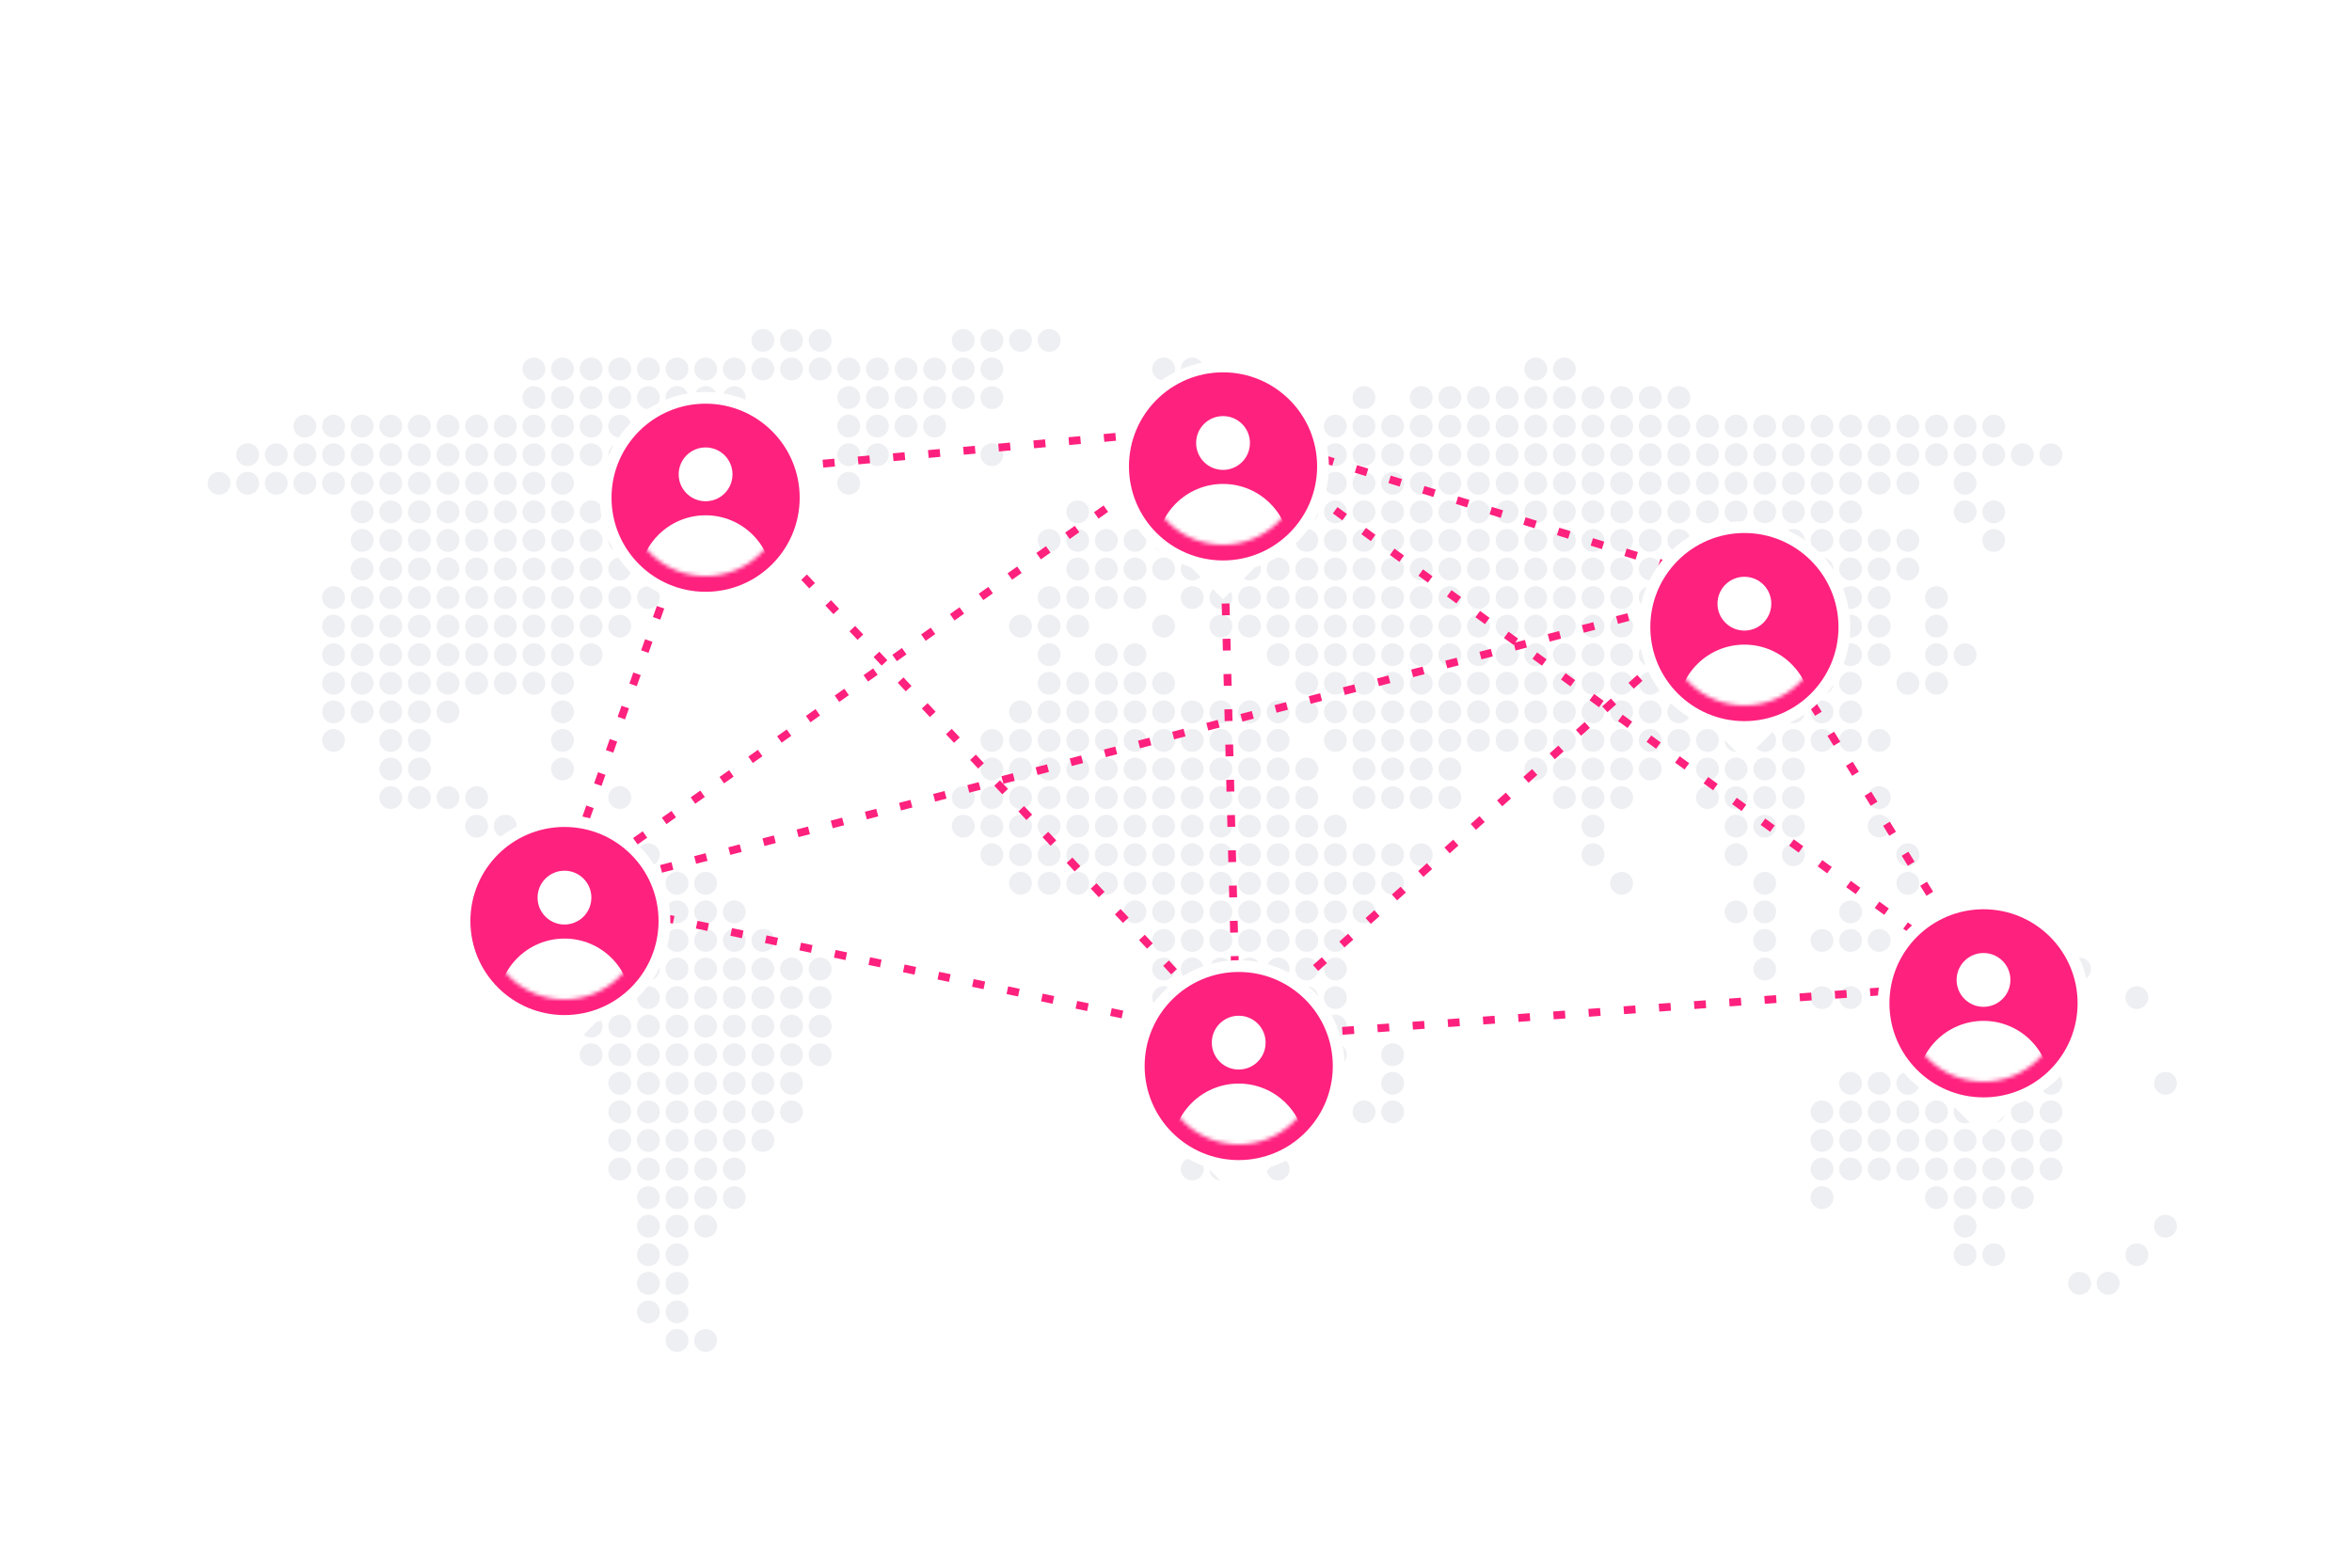 <svg fill="none" height="400" viewBox="0 0 600 400" width="600" xmlns="http://www.w3.org/2000/svg" xmlns:xlink="http://www.w3.org/1999/xlink"><filter id="a" color-interpolation-filters="sRGB" filterUnits="userSpaceOnUse" height="84.9" width="78" x="141" y="88"><feFlood flood-opacity="0" result="BackgroundImageFix"/><feColorMatrix in="SourceAlpha" type="matrix" values="0 0 0 0 0 0 0 0 0 0 0 0 0 0 0 0 0 0 127 0"/><feOffset dy="8"/><feGaussianBlur stdDeviation="6"/><feColorMatrix type="matrix" values="0 0 0 0 1 0 0 0 0 0.129 0 0 0 0 0.494 0 0 0 0.3 0"/><feBlend in2="BackgroundImageFix" mode="normal" result="effect1_dropShadow"/><feBlend in="SourceGraphic" in2="effect1_dropShadow" mode="normal" result="shape"/></filter><filter id="b" color-interpolation-filters="sRGB" filterUnits="userSpaceOnUse" height="72" width="72" x="144" y="91"><feFlood flood-opacity="0" result="BackgroundImageFix"/><feColorMatrix in="SourceAlpha" type="matrix" values="0 0 0 0 0 0 0 0 0 0 0 0 0 0 0 0 0 0 127 0"/><feOffset dy="8"/><feGaussianBlur stdDeviation="8"/><feColorMatrix type="matrix" values="0 0 0 0 1 0 0 0 0 0.6 0 0 0 0 0.157 0 0 0 0.3 0"/><feBlend in2="BackgroundImageFix" mode="normal" result="effect1_dropShadow"/><feBlend in="SourceGraphic" in2="effect1_dropShadow" mode="normal" result="shape"/></filter><filter id="c" color-interpolation-filters="sRGB" filterUnits="userSpaceOnUse" height="84.9" width="78" x="105" y="196"><feFlood flood-opacity="0" result="BackgroundImageFix"/><feColorMatrix in="SourceAlpha" type="matrix" values="0 0 0 0 0 0 0 0 0 0 0 0 0 0 0 0 0 0 127 0"/><feOffset dy="8"/><feGaussianBlur stdDeviation="6"/><feColorMatrix type="matrix" values="0 0 0 0 1 0 0 0 0 0.129 0 0 0 0 0.494 0 0 0 0.3 0"/><feBlend in2="BackgroundImageFix" mode="normal" result="effect1_dropShadow"/><feBlend in="SourceGraphic" in2="effect1_dropShadow" mode="normal" result="shape"/></filter><filter id="d" color-interpolation-filters="sRGB" filterUnits="userSpaceOnUse" height="72" width="72" x="108" y="199"><feFlood flood-opacity="0" result="BackgroundImageFix"/><feColorMatrix in="SourceAlpha" type="matrix" values="0 0 0 0 0 0 0 0 0 0 0 0 0 0 0 0 0 0 127 0"/><feOffset dy="8"/><feGaussianBlur stdDeviation="8"/><feColorMatrix type="matrix" values="0 0 0 0 1 0 0 0 0 0.6 0 0 0 0 0.157 0 0 0 0.3 0"/><feBlend in2="BackgroundImageFix" mode="normal" result="effect1_dropShadow"/><feBlend in="SourceGraphic" in2="effect1_dropShadow" mode="normal" result="shape"/></filter><filter id="e" color-interpolation-filters="sRGB" filterUnits="userSpaceOnUse" height="84.9" width="78" x="277" y="233"><feFlood flood-opacity="0" result="BackgroundImageFix"/><feColorMatrix in="SourceAlpha" type="matrix" values="0 0 0 0 0 0 0 0 0 0 0 0 0 0 0 0 0 0 127 0"/><feOffset dy="8"/><feGaussianBlur stdDeviation="6"/><feColorMatrix type="matrix" values="0 0 0 0 1 0 0 0 0 0.129 0 0 0 0 0.494 0 0 0 0.3 0"/><feBlend in2="BackgroundImageFix" mode="normal" result="effect1_dropShadow"/><feBlend in="SourceGraphic" in2="effect1_dropShadow" mode="normal" result="shape"/></filter><filter id="f" color-interpolation-filters="sRGB" filterUnits="userSpaceOnUse" height="72" width="72" x="280" y="236"><feFlood flood-opacity="0" result="BackgroundImageFix"/><feColorMatrix in="SourceAlpha" type="matrix" values="0 0 0 0 0 0 0 0 0 0 0 0 0 0 0 0 0 0 127 0"/><feOffset dy="8"/><feGaussianBlur stdDeviation="8"/><feColorMatrix type="matrix" values="0 0 0 0 1 0 0 0 0 0.6 0 0 0 0 0.157 0 0 0 0.3 0"/><feBlend in2="BackgroundImageFix" mode="normal" result="effect1_dropShadow"/><feBlend in="SourceGraphic" in2="effect1_dropShadow" mode="normal" result="shape"/></filter><filter id="g" color-interpolation-filters="sRGB" filterUnits="userSpaceOnUse" height="84.9" width="78" x="406" y="121"><feFlood flood-opacity="0" result="BackgroundImageFix"/><feColorMatrix in="SourceAlpha" type="matrix" values="0 0 0 0 0 0 0 0 0 0 0 0 0 0 0 0 0 0 127 0"/><feOffset dy="8"/><feGaussianBlur stdDeviation="6"/><feColorMatrix type="matrix" values="0 0 0 0 1 0 0 0 0 0.129 0 0 0 0 0.494 0 0 0 0.3 0"/><feBlend in2="BackgroundImageFix" mode="normal" result="effect1_dropShadow"/><feBlend in="SourceGraphic" in2="effect1_dropShadow" mode="normal" result="shape"/></filter><filter id="h" color-interpolation-filters="sRGB" filterUnits="userSpaceOnUse" height="72" width="72" x="409" y="124"><feFlood flood-opacity="0" result="BackgroundImageFix"/><feColorMatrix in="SourceAlpha" type="matrix" values="0 0 0 0 0 0 0 0 0 0 0 0 0 0 0 0 0 0 127 0"/><feOffset dy="8"/><feGaussianBlur stdDeviation="8"/><feColorMatrix type="matrix" values="0 0 0 0 1 0 0 0 0 0.6 0 0 0 0 0.157 0 0 0 0.3 0"/><feBlend in2="BackgroundImageFix" mode="normal" result="effect1_dropShadow"/><feBlend in="SourceGraphic" in2="effect1_dropShadow" mode="normal" result="shape"/></filter><filter id="i" color-interpolation-filters="sRGB" filterUnits="userSpaceOnUse" height="84.9" width="78" x="467" y="217"><feFlood flood-opacity="0" result="BackgroundImageFix"/><feColorMatrix in="SourceAlpha" type="matrix" values="0 0 0 0 0 0 0 0 0 0 0 0 0 0 0 0 0 0 127 0"/><feOffset dy="8"/><feGaussianBlur stdDeviation="6"/><feColorMatrix type="matrix" values="0 0 0 0 1 0 0 0 0 0.129 0 0 0 0 0.494 0 0 0 0.3 0"/><feBlend in2="BackgroundImageFix" mode="normal" result="effect1_dropShadow"/><feBlend in="SourceGraphic" in2="effect1_dropShadow" mode="normal" result="shape"/></filter><filter id="j" color-interpolation-filters="sRGB" filterUnits="userSpaceOnUse" height="72" width="72" x="470" y="220"><feFlood flood-opacity="0" result="BackgroundImageFix"/><feColorMatrix in="SourceAlpha" type="matrix" values="0 0 0 0 0 0 0 0 0 0 0 0 0 0 0 0 0 0 127 0"/><feOffset dy="8"/><feGaussianBlur stdDeviation="8"/><feColorMatrix type="matrix" values="0 0 0 0 1 0 0 0 0 0.6 0 0 0 0 0.157 0 0 0 0.3 0"/><feBlend in2="BackgroundImageFix" mode="normal" result="effect1_dropShadow"/><feBlend in="SourceGraphic" in2="effect1_dropShadow" mode="normal" result="shape"/></filter><filter id="k" color-interpolation-filters="sRGB" filterUnits="userSpaceOnUse" height="84.9" width="78" x="273" y="80"><feFlood flood-opacity="0" result="BackgroundImageFix"/><feColorMatrix in="SourceAlpha" type="matrix" values="0 0 0 0 0 0 0 0 0 0 0 0 0 0 0 0 0 0 127 0"/><feOffset dy="8"/><feGaussianBlur stdDeviation="6"/><feColorMatrix type="matrix" values="0 0 0 0 1 0 0 0 0 0.129 0 0 0 0 0.494 0 0 0 0.3 0"/><feBlend in2="BackgroundImageFix" mode="normal" result="effect1_dropShadow"/><feBlend in="SourceGraphic" in2="effect1_dropShadow" mode="normal" result="shape"/></filter><filter id="l" color-interpolation-filters="sRGB" filterUnits="userSpaceOnUse" height="72" width="72" x="276" y="83"><feFlood flood-opacity="0" result="BackgroundImageFix"/><feColorMatrix in="SourceAlpha" type="matrix" values="0 0 0 0 0 0 0 0 0 0 0 0 0 0 0 0 0 0 127 0"/><feOffset dy="8"/><feGaussianBlur stdDeviation="8"/><feColorMatrix type="matrix" values="0 0 0 0 1 0 0 0 0 0.6 0 0 0 0 0.157 0 0 0 0.3 0"/><feBlend in2="BackgroundImageFix" mode="normal" result="effect1_dropShadow"/><feBlend in="SourceGraphic" in2="effect1_dropShadow" mode="normal" result="shape"/></filter><mask id="m" height="40" maskUnits="userSpaceOnUse" width="40" x="160" y="99"><path clip-rule="evenodd" d="m180 139c11.046 0 20-8.954 20-20s-8.954-20-20-20-20 8.954-20 20 8.954 20 20 20z" fill="#ffae1a" fill-rule="evenodd"/></mask><mask id="n" height="40" maskUnits="userSpaceOnUse" width="40" x="124" y="207"><path clip-rule="evenodd" d="m144 247c11.046 0 20-8.954 20-20s-8.954-20-20-20-20 8.954-20 20 8.954 20 20 20z" fill="#ffae1a" fill-rule="evenodd"/></mask><mask id="o" height="40" maskUnits="userSpaceOnUse" width="40" x="296" y="244"><path clip-rule="evenodd" d="m316 284c11.046 0 20-8.954 20-20s-8.954-20-20-20-20 8.954-20 20 8.954 20 20 20z" fill="#ffae1a" fill-rule="evenodd"/></mask><mask id="p" height="40" maskUnits="userSpaceOnUse" width="40" x="425" y="132"><path clip-rule="evenodd" d="m445 172c11.046 0 20-8.954 20-20s-8.954-20-20-20-20 8.954-20 20 8.954 20 20 20z" fill="#ffae1a" fill-rule="evenodd"/></mask><mask id="q" height="40" maskUnits="userSpaceOnUse" width="40" x="486" y="228"><path clip-rule="evenodd" d="m506 268c11.046 0 20-8.954 20-20s-8.954-20-20-20-20 8.954-20 20 8.954 20 20 20z" fill="#ffae1a" fill-rule="evenodd"/></mask><mask id="r" height="40" maskUnits="userSpaceOnUse" width="40" x="292" y="91"><path clip-rule="evenodd" d="m312 131c11.046 0 20-8.954 20-20 0-11.046-8.954-20-20-20s-20 8.954-20 20c0 11.046 8.954 20 20 20z" fill="#ffae1a" fill-rule="evenodd"/></mask><path d="m0 0h600v400h-600z" fill="#fff"/><g fill="#acb3c2"><ellipse cx="304.145" cy="94.145" opacity=".2" rx="2.921" ry="2.916"/><ellipse cx="304.145" cy="108.726" opacity=".2" rx="2.921" ry="2.916"/><ellipse cx="304.145" cy="116.017" opacity=".2" rx="2.921" ry="2.916"/><ellipse cx="304.145" cy="137.888" opacity=".2" rx="2.921" ry="2.916"/><ellipse cx="304.145" cy="145.179" opacity=".2" rx="2.921" ry="2.916"/><ellipse cx="304.145" cy="152.469" opacity=".2" rx="2.921" ry="2.916"/><ellipse cx="311.446" cy="108.726" opacity=".2" rx="2.921" ry="2.916"/><ellipse cx="311.446" cy="116.017" opacity=".2" rx="2.921" ry="2.916"/><ellipse cx="311.446" cy="123.307" opacity=".2" rx="2.921" ry="2.916"/><ellipse cx="311.446" cy="130.598" opacity=".2" rx="2.921" ry="2.916"/><ellipse cx="311.446" cy="137.888" opacity=".2" rx="2.921" ry="2.916"/><ellipse cx="311.446" cy="145.179" opacity=".2" rx="2.921" ry="2.916"/><ellipse cx="311.446" cy="152.469" opacity=".2" rx="2.921" ry="2.916"/><ellipse cx="311.446" cy="159.76" opacity=".2" rx="2.921" ry="2.916"/><ellipse cx="318.749" cy="108.726" opacity=".2" rx="2.921" ry="2.916"/><ellipse cx="318.749" cy="116.017" opacity=".2" rx="2.921" ry="2.916"/><ellipse cx="318.749" cy="123.307" opacity=".2" rx="2.921" ry="2.916"/><ellipse cx="318.749" cy="130.598" opacity=".2" rx="2.921" ry="2.916"/><ellipse cx="318.749" cy="137.888" opacity=".2" rx="2.921" ry="2.916"/><ellipse cx="318.749" cy="145.179" opacity=".2" rx="2.921" ry="2.916"/><ellipse cx="318.749" cy="152.469" opacity=".2" rx="2.921" ry="2.916"/><ellipse cx="318.749" cy="159.76" opacity=".2" rx="2.921" ry="2.916"/><ellipse cx="326.052" cy="108.726" opacity=".2" rx="2.921" ry="2.916"/><ellipse cx="326.052" cy="116.017" opacity=".2" rx="2.921" ry="2.916"/><ellipse cx="326.052" cy="123.307" opacity=".2" rx="2.921" ry="2.916"/><ellipse cx="326.052" cy="130.598" opacity=".2" rx="2.921" ry="2.916"/><ellipse cx="326.052" cy="137.888" opacity=".2" rx="2.921" ry="2.916"/><ellipse cx="326.052" cy="145.179" opacity=".2" rx="2.921" ry="2.916"/><ellipse cx="326.052" cy="152.469" opacity=".2" rx="2.921" ry="2.916"/><ellipse cx="326.052" cy="159.76" opacity=".2" rx="2.921" ry="2.916"/><ellipse cx="326.052" cy="167.05" opacity=".2" rx="2.921" ry="2.916"/><ellipse cx="333.352" cy="108.726" opacity=".2" rx="2.921" ry="2.916"/><ellipse cx="333.352" cy="116.017" opacity=".2" rx="2.921" ry="2.916"/><ellipse cx="333.352" cy="123.307" opacity=".2" rx="2.921" ry="2.916"/><ellipse cx="333.352" cy="130.598" opacity=".2" rx="2.921" ry="2.916"/><ellipse cx="333.352" cy="137.888" opacity=".2" rx="2.921" ry="2.916"/><ellipse cx="333.352" cy="145.179" opacity=".2" rx="2.921" ry="2.916"/><ellipse cx="333.352" cy="152.469" opacity=".2" rx="2.921" ry="2.916"/><ellipse cx="333.352" cy="159.76" opacity=".2" rx="2.921" ry="2.916"/><ellipse cx="333.352" cy="167.05" opacity=".2" rx="2.921" ry="2.916"/><ellipse cx="340.655" cy="108.726" opacity=".2" rx="2.921" ry="2.916"/><ellipse cx="340.655" cy="116.017" opacity=".2" rx="2.921" ry="2.916"/><ellipse cx="340.655" cy="123.307" opacity=".2" rx="2.921" ry="2.916"/><ellipse cx="340.655" cy="130.598" opacity=".2" rx="2.921" ry="2.916"/><ellipse cx="340.655" cy="137.888" opacity=".2" rx="2.921" ry="2.916"/><ellipse cx="340.655" cy="145.179" opacity=".2" rx="2.921" ry="2.916"/><ellipse cx="340.655" cy="152.469" opacity=".2" rx="2.921" ry="2.916"/><ellipse cx="340.655" cy="159.76" opacity=".2" rx="2.921" ry="2.916"/><ellipse cx="340.655" cy="167.05" opacity=".2" rx="2.921" ry="2.916"/><ellipse cx="347.958" cy="101.436" opacity=".2" rx="2.921" ry="2.916"/><ellipse cx="347.958" cy="108.726" opacity=".2" rx="2.921" ry="2.916"/><ellipse cx="347.958" cy="116.017" opacity=".2" rx="2.921" ry="2.916"/><ellipse cx="347.958" cy="123.307" opacity=".2" rx="2.921" ry="2.916"/><ellipse cx="347.958" cy="130.598" opacity=".2" rx="2.921" ry="2.916"/><ellipse cx="347.958" cy="137.888" opacity=".2" rx="2.921" ry="2.916"/><ellipse cx="347.958" cy="145.179" opacity=".2" rx="2.921" ry="2.916"/><ellipse cx="347.958" cy="152.469" opacity=".2" rx="2.921" ry="2.916"/><ellipse cx="347.958" cy="159.76" opacity=".2" rx="2.921" ry="2.916"/><ellipse cx="347.958" cy="167.05" opacity=".2" rx="2.921" ry="2.916"/><ellipse cx="355.259" cy="108.726" opacity=".2" rx="2.921" ry="2.916"/><ellipse cx="355.259" cy="116.017" opacity=".2" rx="2.921" ry="2.916"/><ellipse cx="355.259" cy="123.307" opacity=".2" rx="2.921" ry="2.916"/><ellipse cx="355.259" cy="130.598" opacity=".2" rx="2.921" ry="2.916"/><ellipse cx="355.259" cy="137.888" opacity=".2" rx="2.921" ry="2.916"/><ellipse cx="355.259" cy="145.179" opacity=".2" rx="2.921" ry="2.916"/><ellipse cx="355.259" cy="152.469" opacity=".2" rx="2.921" ry="2.916"/><ellipse cx="355.259" cy="159.76" opacity=".2" rx="2.921" ry="2.916"/><ellipse cx="355.259" cy="167.05" opacity=".2" rx="2.921" ry="2.916"/><ellipse cx="362.561" cy="101.436" opacity=".2" rx="2.921" ry="2.916"/><ellipse cx="362.561" cy="108.726" opacity=".2" rx="2.921" ry="2.916"/><ellipse cx="362.561" cy="116.017" opacity=".2" rx="2.921" ry="2.916"/><ellipse cx="362.561" cy="123.307" opacity=".2" rx="2.921" ry="2.916"/><ellipse cx="362.561" cy="130.598" opacity=".2" rx="2.921" ry="2.916"/><ellipse cx="362.561" cy="137.888" opacity=".2" rx="2.921" ry="2.916"/><ellipse cx="362.561" cy="145.179" opacity=".2" rx="2.921" ry="2.916"/><ellipse cx="362.561" cy="152.469" opacity=".2" rx="2.921" ry="2.916"/><ellipse cx="362.561" cy="159.76" opacity=".2" rx="2.921" ry="2.916"/><ellipse cx="362.561" cy="167.05" opacity=".2" rx="2.921" ry="2.916"/><ellipse cx="369.864" cy="101.436" opacity=".2" rx="2.921" ry="2.916"/><ellipse cx="369.864" cy="108.726" opacity=".2" rx="2.921" ry="2.916"/><ellipse cx="369.864" cy="116.017" opacity=".2" rx="2.921" ry="2.916"/><ellipse cx="369.864" cy="123.307" opacity=".2" rx="2.921" ry="2.916"/><ellipse cx="369.864" cy="130.598" opacity=".2" rx="2.921" ry="2.916"/><ellipse cx="369.864" cy="137.888" opacity=".2" rx="2.921" ry="2.916"/><ellipse cx="369.864" cy="145.179" opacity=".2" rx="2.921" ry="2.916"/><ellipse cx="369.864" cy="152.469" opacity=".2" rx="2.921" ry="2.916"/><ellipse cx="369.864" cy="159.76" opacity=".2" rx="2.921" ry="2.916"/><ellipse cx="369.864" cy="167.05" opacity=".2" rx="2.921" ry="2.916"/><ellipse cx="377.165" cy="101.436" opacity=".2" rx="2.921" ry="2.916"/><ellipse cx="377.165" cy="108.726" opacity=".2" rx="2.921" ry="2.916"/><ellipse cx="377.165" cy="116.017" opacity=".2" rx="2.921" ry="2.916"/><ellipse cx="377.165" cy="123.307" opacity=".2" rx="2.921" ry="2.916"/><ellipse cx="377.165" cy="130.598" opacity=".2" rx="2.921" ry="2.916"/><ellipse cx="377.165" cy="137.888" opacity=".2" rx="2.921" ry="2.916"/><ellipse cx="377.165" cy="145.179" opacity=".2" rx="2.921" ry="2.916"/><ellipse cx="377.165" cy="152.469" opacity=".2" rx="2.921" ry="2.916"/><ellipse cx="377.165" cy="159.76" opacity=".2" rx="2.921" ry="2.916"/><ellipse cx="377.165" cy="167.05" opacity=".2" rx="2.921" ry="2.916"/><ellipse cx="384.468" cy="101.436" opacity=".2" rx="2.921" ry="2.916"/><ellipse cx="384.468" cy="108.726" opacity=".2" rx="2.921" ry="2.916"/><ellipse cx="384.468" cy="116.017" opacity=".2" rx="2.921" ry="2.916"/><ellipse cx="384.468" cy="123.307" opacity=".2" rx="2.921" ry="2.916"/><ellipse cx="384.468" cy="130.598" opacity=".2" rx="2.921" ry="2.916"/><ellipse cx="384.468" cy="137.888" opacity=".2" rx="2.921" ry="2.916"/><ellipse cx="384.468" cy="145.179" opacity=".2" rx="2.921" ry="2.916"/><ellipse cx="384.468" cy="152.469" opacity=".2" rx="2.921" ry="2.916"/><ellipse cx="384.468" cy="159.76" opacity=".2" rx="2.921" ry="2.916"/><ellipse cx="384.468" cy="167.05" opacity=".2" rx="2.921" ry="2.916"/><ellipse cx="391.77" cy="94.145" opacity=".2" rx="2.921" ry="2.916"/><ellipse cx="391.77" cy="101.436" opacity=".2" rx="2.921" ry="2.916"/><ellipse cx="391.77" cy="108.726" opacity=".2" rx="2.921" ry="2.916"/><ellipse cx="391.77" cy="116.017" opacity=".2" rx="2.921" ry="2.916"/><ellipse cx="391.77" cy="123.307" opacity=".2" rx="2.921" ry="2.916"/><ellipse cx="391.77" cy="130.598" opacity=".2" rx="2.921" ry="2.916"/><ellipse cx="391.77" cy="137.888" opacity=".2" rx="2.921" ry="2.916"/><ellipse cx="391.77" cy="145.179" opacity=".2" rx="2.921" ry="2.916"/><ellipse cx="391.77" cy="152.469" opacity=".2" rx="2.921" ry="2.916"/><ellipse cx="391.77" cy="159.76" opacity=".2" rx="2.921" ry="2.916"/><ellipse cx="391.77" cy="167.05" opacity=".2" rx="2.921" ry="2.916"/><ellipse cx="399.071" cy="94.145" opacity=".2" rx="2.921" ry="2.916"/><ellipse cx="399.071" cy="101.436" opacity=".2" rx="2.921" ry="2.916"/><ellipse cx="399.071" cy="108.726" opacity=".2" rx="2.921" ry="2.916"/><ellipse cx="399.071" cy="116.017" opacity=".2" rx="2.921" ry="2.916"/><ellipse cx="399.071" cy="123.307" opacity=".2" rx="2.921" ry="2.916"/><ellipse cx="399.071" cy="130.598" opacity=".2" rx="2.921" ry="2.916"/><ellipse cx="399.071" cy="137.888" opacity=".2" rx="2.921" ry="2.916"/><ellipse cx="399.071" cy="145.179" opacity=".2" rx="2.921" ry="2.916"/><ellipse cx="399.071" cy="152.469" opacity=".2" rx="2.921" ry="2.916"/><ellipse cx="399.071" cy="159.76" opacity=".2" rx="2.921" ry="2.916"/><ellipse cx="399.071" cy="167.05" opacity=".2" rx="2.921" ry="2.916"/><ellipse cx="406.374" cy="101.436" opacity=".2" rx="2.921" ry="2.916"/><ellipse cx="406.374" cy="108.726" opacity=".2" rx="2.921" ry="2.916"/><ellipse cx="406.374" cy="116.017" opacity=".2" rx="2.921" ry="2.916"/><ellipse cx="406.374" cy="123.307" opacity=".2" rx="2.921" ry="2.916"/><ellipse cx="406.374" cy="130.598" opacity=".2" rx="2.921" ry="2.916"/><ellipse cx="406.374" cy="137.888" opacity=".2" rx="2.921" ry="2.916"/><ellipse cx="406.374" cy="145.179" opacity=".2" rx="2.921" ry="2.916"/><ellipse cx="406.374" cy="152.469" opacity=".2" rx="2.921" ry="2.916"/><ellipse cx="406.374" cy="159.76" opacity=".2" rx="2.921" ry="2.916"/><ellipse cx="406.374" cy="167.05" opacity=".2" rx="2.921" ry="2.916"/><ellipse cx="413.677" cy="101.436" opacity=".2" rx="2.921" ry="2.916"/><ellipse cx="413.677" cy="108.726" opacity=".2" rx="2.921" ry="2.916"/><ellipse cx="413.677" cy="116.017" opacity=".2" rx="2.921" ry="2.916"/><ellipse cx="413.677" cy="123.307" opacity=".2" rx="2.921" ry="2.916"/><ellipse cx="413.677" cy="130.598" opacity=".2" rx="2.921" ry="2.916"/><ellipse cx="413.677" cy="137.888" opacity=".2" rx="2.921" ry="2.916"/><ellipse cx="413.677" cy="145.179" opacity=".2" rx="2.921" ry="2.916"/><ellipse cx="413.677" cy="152.469" opacity=".2" rx="2.921" ry="2.916"/><ellipse cx="413.677" cy="159.76" opacity=".2" rx="2.921" ry="2.916"/><ellipse cx="413.677" cy="167.05" opacity=".2" rx="2.921" ry="2.916"/><ellipse cx="420.977" cy="101.436" opacity=".2" rx="2.921" ry="2.916"/><ellipse cx="420.977" cy="108.726" opacity=".2" rx="2.921" ry="2.916"/><ellipse cx="420.977" cy="116.017" opacity=".2" rx="2.921" ry="2.916"/><ellipse cx="420.977" cy="123.307" opacity=".2" rx="2.921" ry="2.916"/><ellipse cx="420.977" cy="130.598" opacity=".2" rx="2.921" ry="2.916"/><ellipse cx="420.977" cy="137.888" opacity=".2" rx="2.921" ry="2.916"/><ellipse cx="420.977" cy="145.179" opacity=".2" rx="2.921" ry="2.916"/><ellipse cx="420.977" cy="152.469" opacity=".2" rx="2.921" ry="2.916"/><ellipse cx="420.977" cy="159.76" opacity=".2" rx="2.921" ry="2.916"/><ellipse cx="420.977" cy="167.05" opacity=".2" rx="2.921" ry="2.916"/><ellipse cx="428.28" cy="101.436" opacity=".2" rx="2.921" ry="2.916"/><ellipse cx="428.28" cy="108.726" opacity=".2" rx="2.921" ry="2.916"/><ellipse cx="428.28" cy="116.017" opacity=".2" rx="2.921" ry="2.916"/><ellipse cx="428.28" cy="123.307" opacity=".2" rx="2.921" ry="2.916"/><ellipse cx="428.28" cy="130.598" opacity=".2" rx="2.921" ry="2.916"/><ellipse cx="428.28" cy="137.888" opacity=".2" rx="2.921" ry="2.916"/><ellipse cx="428.28" cy="145.179" opacity=".2" rx="2.921" ry="2.916"/><ellipse cx="428.28" cy="152.469" opacity=".2" rx="2.921" ry="2.916"/><ellipse cx="428.28" cy="159.76" opacity=".2" rx="2.921" ry="2.916"/><ellipse cx="428.28" cy="167.05" opacity=".2" rx="2.921" ry="2.916"/><ellipse cx="435.583" cy="108.726" opacity=".2" rx="2.921" ry="2.916"/><ellipse cx="435.583" cy="116.017" opacity=".2" rx="2.921" ry="2.916"/><ellipse cx="435.583" cy="123.307" opacity=".2" rx="2.921" ry="2.916"/><ellipse cx="435.583" cy="130.598" opacity=".2" rx="2.921" ry="2.916"/><ellipse cx="435.583" cy="137.888" opacity=".2" rx="2.921" ry="2.916"/><ellipse cx="435.583" cy="145.179" opacity=".2" rx="2.921" ry="2.916"/><ellipse cx="435.583" cy="152.469" opacity=".2" rx="2.921" ry="2.916"/><ellipse cx="435.583" cy="159.76" opacity=".2" rx="2.921" ry="2.916"/><ellipse cx="435.583" cy="167.05" opacity=".2" rx="2.921" ry="2.916"/><ellipse cx="442.884" cy="108.726" opacity=".2" rx="2.921" ry="2.916"/><ellipse cx="442.884" cy="116.017" opacity=".2" rx="2.921" ry="2.916"/><ellipse cx="442.884" cy="123.307" opacity=".2" rx="2.921" ry="2.916"/><ellipse cx="442.884" cy="130.598" opacity=".2" rx="2.921" ry="2.916"/><ellipse cx="442.884" cy="137.888" opacity=".2" rx="2.921" ry="2.916"/><ellipse cx="442.884" cy="145.179" opacity=".2" rx="2.921" ry="2.916"/><ellipse cx="442.884" cy="152.469" opacity=".2" rx="2.921" ry="2.916"/><ellipse cx="442.884" cy="159.76" opacity=".2" rx="2.921" ry="2.916"/><ellipse cx="442.884" cy="167.05" opacity=".2" rx="2.921" ry="2.916"/><ellipse cx="450.186" cy="108.726" opacity=".2" rx="2.921" ry="2.916"/><ellipse cx="450.186" cy="116.017" opacity=".2" rx="2.921" ry="2.916"/><ellipse cx="450.186" cy="123.307" opacity=".2" rx="2.921" ry="2.916"/><ellipse cx="450.186" cy="130.598" opacity=".2" rx="2.921" ry="2.916"/><ellipse cx="450.186" cy="137.888" opacity=".2" rx="2.921" ry="2.916"/><ellipse cx="450.186" cy="145.179" opacity=".2" rx="2.921" ry="2.916"/><ellipse cx="450.186" cy="152.469" opacity=".2" rx="2.921" ry="2.916"/><ellipse cx="450.186" cy="159.76" opacity=".2" rx="2.921" ry="2.916"/><ellipse cx="450.186" cy="167.05" opacity=".2" rx="2.921" ry="2.916"/><ellipse cx="457.489" cy="108.726" opacity=".2" rx="2.921" ry="2.916"/><ellipse cx="457.489" cy="116.017" opacity=".2" rx="2.921" ry="2.916"/><ellipse cx="457.489" cy="123.307" opacity=".2" rx="2.921" ry="2.916"/><ellipse cx="457.489" cy="130.598" opacity=".2" rx="2.921" ry="2.916"/><ellipse cx="457.489" cy="137.888" opacity=".2" rx="2.921" ry="2.916"/><ellipse cx="457.489" cy="145.179" opacity=".2" rx="2.921" ry="2.916"/><ellipse cx="457.489" cy="152.469" opacity=".2" rx="2.921" ry="2.916"/><ellipse cx="457.489" cy="159.76" opacity=".2" rx="2.921" ry="2.916"/><ellipse cx="457.489" cy="167.05" opacity=".2" rx="2.921" ry="2.916"/><ellipse cx="464.79" cy="108.726" opacity=".2" rx="2.921" ry="2.916"/><ellipse cx="464.79" cy="116.017" opacity=".2" rx="2.921" ry="2.916"/><ellipse cx="464.79" cy="123.307" opacity=".2" rx="2.921" ry="2.916"/><ellipse cx="464.79" cy="130.598" opacity=".2" rx="2.921" ry="2.916"/><ellipse cx="464.79" cy="137.888" opacity=".2" rx="2.921" ry="2.916"/><ellipse cx="464.79" cy="145.179" opacity=".2" rx="2.921" ry="2.916"/><ellipse cx="464.79" cy="152.469" opacity=".2" rx="2.921" ry="2.916"/><ellipse cx="464.79" cy="159.76" opacity=".2" rx="2.921" ry="2.916"/><ellipse cx="464.79" cy="167.05" opacity=".2" rx="2.921" ry="2.916"/><ellipse cx="472.093" cy="108.726" opacity=".2" rx="2.921" ry="2.916"/><ellipse cx="472.093" cy="116.017" opacity=".2" rx="2.921" ry="2.916"/><ellipse cx="472.093" cy="123.307" opacity=".2" rx="2.921" ry="2.916"/><ellipse cx="472.093" cy="130.598" opacity=".2" rx="2.921" ry="2.916"/><ellipse cx="472.093" cy="137.888" opacity=".2" rx="2.921" ry="2.916"/><ellipse cx="472.093" cy="145.179" opacity=".2" rx="2.921" ry="2.916"/><ellipse cx="472.093" cy="152.469" opacity=".2" rx="2.921" ry="2.916"/><ellipse cx="472.093" cy="159.76" opacity=".2" rx="2.921" ry="2.916"/><ellipse cx="472.093" cy="167.05" opacity=".2" rx="2.921" ry="2.916"/><ellipse cx="479.395" cy="108.726" opacity=".2" rx="2.921" ry="2.916"/><ellipse cx="479.395" cy="116.017" opacity=".2" rx="2.921" ry="2.916"/><ellipse cx="479.395" cy="123.307" opacity=".2" rx="2.921" ry="2.916"/><ellipse cx="479.395" cy="137.888" opacity=".2" rx="2.921" ry="2.916"/><ellipse cx="479.395" cy="145.179" opacity=".2" rx="2.921" ry="2.916"/><ellipse cx="479.395" cy="152.469" opacity=".2" rx="2.921" ry="2.916"/><ellipse cx="479.395" cy="159.76" opacity=".2" rx="2.921" ry="2.916"/><ellipse cx="479.395" cy="167.05" opacity=".2" rx="2.921" ry="2.916"/><ellipse cx="486.696" cy="108.726" opacity=".2" rx="2.921" ry="2.916"/><ellipse cx="486.696" cy="116.017" opacity=".2" rx="2.921" ry="2.916"/><ellipse cx="486.696" cy="123.307" opacity=".2" rx="2.921" ry="2.916"/><ellipse cx="486.696" cy="137.888" opacity=".2" rx="2.921" ry="2.916"/><ellipse cx="486.696" cy="145.179" opacity=".2" rx="2.921" ry="2.916"/><ellipse cx="493.999" cy="108.726" opacity=".2" rx="2.921" ry="2.916"/><ellipse cx="493.999" cy="116.017" opacity=".2" rx="2.921" ry="2.916"/><ellipse cx="493.999" cy="152.469" opacity=".2" rx="2.921" ry="2.916"/><ellipse cx="493.999" cy="159.76" opacity=".2" rx="2.921" ry="2.916"/><ellipse cx="493.999" cy="167.05" opacity=".2" rx="2.921" ry="2.916"/><ellipse cx="501.302" cy="108.726" opacity=".2" rx="2.921" ry="2.916"/><ellipse cx="501.302" cy="116.017" opacity=".2" rx="2.921" ry="2.916"/><ellipse cx="501.302" cy="123.307" opacity=".2" rx="2.921" ry="2.916"/><ellipse cx="501.302" cy="130.598" opacity=".2" rx="2.921" ry="2.916"/><ellipse cx="501.302" cy="167.05" opacity=".2" rx="2.921" ry="2.916"/><ellipse cx="508.602" cy="108.726" opacity=".2" rx="2.921" ry="2.916"/><ellipse cx="508.602" cy="116.017" opacity=".2" rx="2.921" ry="2.916"/><ellipse cx="508.602" cy="130.598" opacity=".2" rx="2.921" ry="2.916"/><ellipse cx="508.602" cy="137.888" opacity=".2" rx="2.921" ry="2.916"/><ellipse cx="515.905" cy="116.017" opacity=".2" rx="2.921" ry="2.916"/><ellipse cx="523.208" cy="116.017" opacity=".2" rx="2.921" ry="2.916"/><ellipse cx="296.843" cy="94.145" opacity=".2" rx="2.921" ry="2.916"/><ellipse cx="296.843" cy="108.726" opacity=".2" rx="2.921" ry="2.916"/><ellipse cx="296.843" cy="116.017" opacity=".2" rx="2.921" ry="2.916"/><ellipse cx="296.843" cy="123.307" opacity=".2" rx="2.921" ry="2.916"/><ellipse cx="296.843" cy="130.598" opacity=".2" rx="2.921" ry="2.916"/><ellipse cx="296.843" cy="137.888" opacity=".2" rx="2.921" ry="2.916"/><ellipse cx="296.843" cy="145.179" opacity=".2" rx="2.921" ry="2.916"/><ellipse cx="296.843" cy="159.76" opacity=".2" rx="2.921" ry="2.916"/><ellipse cx="289.54" cy="116.017" opacity=".2" rx="2.921" ry="2.916"/><ellipse cx="289.54" cy="123.307" opacity=".2" rx="2.921" ry="2.916"/><ellipse cx="289.54" cy="137.888" opacity=".2" rx="2.921" ry="2.916"/><ellipse cx="289.54" cy="145.179" opacity=".2" rx="2.921" ry="2.916"/><ellipse cx="289.54" cy="152.469" opacity=".2" rx="2.921" ry="2.916"/><ellipse cx="289.54" cy="167.05" opacity=".2" rx="2.921" ry="2.916"/><ellipse cx="282.239" cy="137.888" opacity=".2" rx="2.921" ry="2.916"/><ellipse cx="282.239" cy="145.179" opacity=".2" rx="2.921" ry="2.916"/><ellipse cx="282.239" cy="152.469" opacity=".2" rx="2.921" ry="2.916"/><ellipse cx="282.239" cy="167.05" opacity=".2" rx="2.921" ry="2.916"/><ellipse cx="274.936" cy="130.598" opacity=".2" rx="2.921" ry="2.916"/><ellipse cx="274.936" cy="137.888" opacity=".2" rx="2.921" ry="2.916"/><ellipse cx="274.936" cy="145.179" opacity=".2" rx="2.921" ry="2.916"/><ellipse cx="274.936" cy="152.469" opacity=".2" rx="2.921" ry="2.916"/><ellipse cx="274.936" cy="159.76" opacity=".2" rx="2.921" ry="2.916"/><ellipse cx="267.634" cy="86.855" opacity=".2" rx="2.921" ry="2.916"/><ellipse cx="267.634" cy="137.888" opacity=".2" rx="2.921" ry="2.916"/><ellipse cx="267.634" cy="152.469" opacity=".2" rx="2.921" ry="2.916"/><ellipse cx="267.634" cy="159.76" opacity=".2" rx="2.921" ry="2.916"/><ellipse cx="267.634" cy="167.05" opacity=".2" rx="2.921" ry="2.916"/><ellipse cx="260.333" cy="86.855" opacity=".2" rx="2.921" ry="2.916"/><ellipse cx="260.333" cy="159.76" opacity=".2" rx="2.921" ry="2.916"/><ellipse cx="253.03" cy="86.855" opacity=".2" rx="2.921" ry="2.916"/><ellipse cx="253.03" cy="94.145" opacity=".2" rx="2.921" ry="2.916"/><ellipse cx="253.03" cy="101.436" opacity=".2" rx="2.921" ry="2.916"/><ellipse cx="253.03" cy="116.017" opacity=".2" rx="2.921" ry="2.916"/><ellipse cx="245.727" cy="86.855" opacity=".2" rx="2.921" ry="2.916"/><ellipse cx="245.727" cy="94.145" opacity=".2" rx="2.921" ry="2.916"/><ellipse cx="245.727" cy="101.436" opacity=".2" rx="2.921" ry="2.916"/><ellipse cx="238.427" cy="94.145" opacity=".2" rx="2.921" ry="2.916"/><ellipse cx="238.427" cy="101.436" opacity=".2" rx="2.921" ry="2.916"/><ellipse cx="238.427" cy="108.726" opacity=".2" rx="2.921" ry="2.916"/><ellipse cx="231.124" cy="94.145" opacity=".2" rx="2.921" ry="2.916"/><ellipse cx="231.124" cy="101.436" opacity=".2" rx="2.921" ry="2.916"/><ellipse cx="231.124" cy="108.726" opacity=".2" rx="2.921" ry="2.916"/><ellipse cx="223.821" cy="94.145" opacity=".2" rx="2.921" ry="2.916"/><ellipse cx="223.821" cy="101.436" opacity=".2" rx="2.921" ry="2.916"/><ellipse cx="223.821" cy="108.726" opacity=".2" rx="2.921" ry="2.916"/><ellipse cx="223.821" cy="116.017" opacity=".2" rx="2.921" ry="2.916"/><ellipse cx="216.52" cy="94.145" opacity=".2" rx="2.921" ry="2.916"/><ellipse cx="216.52" cy="101.436" opacity=".2" rx="2.921" ry="2.916"/><ellipse cx="216.52" cy="108.726" opacity=".2" rx="2.921" ry="2.916"/><ellipse cx="216.52" cy="116.017" opacity=".2" rx="2.921" ry="2.916"/><ellipse cx="216.52" cy="123.307" opacity=".2" rx="2.921" ry="2.916"/><ellipse cx="209.218" cy="86.855" opacity=".2" rx="2.921" ry="2.916"/><ellipse cx="209.218" cy="94.145" opacity=".2" rx="2.921" ry="2.916"/><ellipse cx="201.915" cy="86.855" opacity=".2" rx="2.921" ry="2.916"/><ellipse cx="201.915" cy="94.145" opacity=".2" rx="2.921" ry="2.916"/><ellipse cx="194.614" cy="86.855" opacity=".2" rx="2.921" ry="2.916"/><ellipse cx="194.614" cy="94.145" opacity=".2" rx="2.921" ry="2.916"/><ellipse cx="194.614" cy="108.726" opacity=".2" rx="2.921" ry="2.916"/><ellipse cx="194.614" cy="137.888" opacity=".2" rx="2.921" ry="2.916"/><ellipse cx="194.614" cy="145.179" opacity=".2" rx="2.921" ry="2.916"/><ellipse cx="187.311" cy="94.145" opacity=".2" rx="2.921" ry="2.916"/><ellipse cx="187.311" cy="101.436" opacity=".2" rx="2.921" ry="2.916"/><ellipse cx="187.311" cy="108.726" opacity=".2" rx="2.921" ry="2.916"/><ellipse cx="187.311" cy="116.017" opacity=".2" rx="2.921" ry="2.916"/><ellipse cx="187.311" cy="130.598" opacity=".2" rx="2.921" ry="2.916"/><ellipse cx="187.311" cy="137.888" opacity=".2" rx="2.921" ry="2.916"/><ellipse cx="187.311" cy="145.179" opacity=".2" rx="2.921" ry="2.916"/><ellipse cx="180.009" cy="94.145" opacity=".2" rx="2.921" ry="2.916"/><ellipse cx="180.009" cy="101.436" opacity=".2" rx="2.921" ry="2.916"/><ellipse cx="180.009" cy="108.726" opacity=".2" rx="2.921" ry="2.916"/><ellipse cx="180.009" cy="123.307" opacity=".2" rx="2.921" ry="2.916"/><ellipse cx="180.009" cy="130.598" opacity=".2" rx="2.921" ry="2.916"/><ellipse cx="180.009" cy="137.888" opacity=".2" rx="2.921" ry="2.916"/><ellipse cx="180.009" cy="145.179" opacity=".2" rx="2.921" ry="2.916"/><ellipse cx="180.009" cy="152.469" opacity=".2" rx="2.921" ry="2.916"/><ellipse cx="172.708" cy="94.145" opacity=".2" rx="2.921" ry="2.916"/><ellipse cx="172.708" cy="101.436" opacity=".2" rx="2.921" ry="2.916"/><ellipse cx="172.708" cy="108.726" opacity=".2" rx="2.921" ry="2.916"/><ellipse cx="172.708" cy="123.307" opacity=".2" rx="2.921" ry="2.916"/><ellipse cx="172.708" cy="130.598" opacity=".2" rx="2.921" ry="2.916"/><ellipse cx="172.708" cy="137.888" opacity=".2" rx="2.921" ry="2.916"/><ellipse cx="172.708" cy="145.179" opacity=".2" rx="2.921" ry="2.916"/><ellipse cx="165.405" cy="94.145" opacity=".2" rx="2.921" ry="2.916"/><ellipse cx="165.405" cy="101.436" opacity=".2" rx="2.921" ry="2.916"/><ellipse cx="165.405" cy="108.726" opacity=".2" rx="2.921" ry="2.916"/><ellipse cx="165.405" cy="116.017" opacity=".2" rx="2.921" ry="2.916"/><ellipse cx="165.405" cy="137.888" opacity=".2" rx="2.921" ry="2.916"/><ellipse cx="165.405" cy="145.179" opacity=".2" rx="2.921" ry="2.916"/><ellipse cx="165.405" cy="152.469" opacity=".2" rx="2.921" ry="2.916"/><ellipse cx="158.102" cy="94.145" opacity=".2" rx="2.921" ry="2.916"/><ellipse cx="158.102" cy="101.436" opacity=".2" rx="2.921" ry="2.916"/><ellipse cx="158.102" cy="108.726" opacity=".2" rx="2.921" ry="2.916"/><ellipse cx="158.102" cy="116.017" opacity=".2" rx="2.921" ry="2.916"/><ellipse cx="158.102" cy="137.888" opacity=".2" rx="2.921" ry="2.916"/><ellipse cx="158.102" cy="145.179" opacity=".2" rx="2.921" ry="2.916"/><ellipse cx="158.102" cy="152.469" opacity=".2" rx="2.921" ry="2.916"/><ellipse cx="158.102" cy="159.76" opacity=".2" rx="2.921" ry="2.916"/><ellipse cx="150.802" cy="94.145" opacity=".2" rx="2.921" ry="2.916"/><ellipse cx="150.802" cy="101.436" opacity=".2" rx="2.921" ry="2.916"/><ellipse cx="150.802" cy="108.726" opacity=".2" rx="2.921" ry="2.916"/><ellipse cx="150.802" cy="116.017" opacity=".2" rx="2.921" ry="2.916"/><ellipse cx="150.802" cy="130.598" opacity=".2" rx="2.921" ry="2.916"/><ellipse cx="150.802" cy="137.888" opacity=".2" rx="2.921" ry="2.916"/><ellipse cx="150.802" cy="145.179" opacity=".2" rx="2.921" ry="2.916"/><ellipse cx="150.802" cy="152.469" opacity=".2" rx="2.921" ry="2.916"/><ellipse cx="150.802" cy="159.76" opacity=".2" rx="2.921" ry="2.916"/><ellipse cx="150.802" cy="167.05" opacity=".2" rx="2.921" ry="2.916"/><ellipse cx="143.499" cy="94.145" opacity=".2" rx="2.921" ry="2.916"/><ellipse cx="143.499" cy="101.436" opacity=".2" rx="2.921" ry="2.916"/><ellipse cx="143.499" cy="108.726" opacity=".2" rx="2.921" ry="2.916"/><ellipse cx="143.499" cy="116.017" opacity=".2" rx="2.921" ry="2.916"/><ellipse cx="143.499" cy="123.307" opacity=".2" rx="2.921" ry="2.916"/><ellipse cx="143.499" cy="130.598" opacity=".2" rx="2.921" ry="2.916"/><ellipse cx="143.499" cy="137.888" opacity=".2" rx="2.921" ry="2.916"/><ellipse cx="143.499" cy="145.179" opacity=".2" rx="2.921" ry="2.916"/><ellipse cx="143.499" cy="152.469" opacity=".2" rx="2.921" ry="2.916"/><ellipse cx="143.499" cy="159.76" opacity=".2" rx="2.921" ry="2.916"/><ellipse cx="143.499" cy="167.05" opacity=".2" rx="2.921" ry="2.916"/><ellipse cx="136.196" cy="94.145" opacity=".2" rx="2.921" ry="2.916"/><ellipse cx="136.196" cy="101.436" opacity=".2" rx="2.921" ry="2.916"/><ellipse cx="136.196" cy="108.726" opacity=".2" rx="2.921" ry="2.916"/><ellipse cx="136.196" cy="116.017" opacity=".2" rx="2.921" ry="2.916"/><ellipse cx="136.196" cy="123.307" opacity=".2" rx="2.921" ry="2.916"/><ellipse cx="136.196" cy="130.598" opacity=".2" rx="2.921" ry="2.916"/><ellipse cx="136.196" cy="137.888" opacity=".2" rx="2.921" ry="2.916"/><ellipse cx="136.196" cy="145.179" opacity=".2" rx="2.921" ry="2.916"/><ellipse cx="136.196" cy="152.469" opacity=".2" rx="2.921" ry="2.916"/><ellipse cx="136.196" cy="159.76" opacity=".2" rx="2.921" ry="2.916"/><ellipse cx="136.196" cy="167.05" opacity=".2" rx="2.921" ry="2.916"/><ellipse cx="128.895" cy="108.726" opacity=".2" rx="2.921" ry="2.916"/><ellipse cx="128.895" cy="116.017" opacity=".2" rx="2.921" ry="2.916"/><ellipse cx="128.895" cy="123.307" opacity=".2" rx="2.921" ry="2.916"/><ellipse cx="128.895" cy="130.598" opacity=".2" rx="2.921" ry="2.916"/><ellipse cx="128.895" cy="137.888" opacity=".2" rx="2.921" ry="2.916"/><ellipse cx="128.895" cy="145.179" opacity=".2" rx="2.921" ry="2.916"/><ellipse cx="128.895" cy="152.469" opacity=".2" rx="2.921" ry="2.916"/><ellipse cx="128.895" cy="159.76" opacity=".2" rx="2.921" ry="2.916"/><ellipse cx="128.895" cy="167.05" opacity=".2" rx="2.921" ry="2.916"/><ellipse cx="121.593" cy="108.726" opacity=".2" rx="2.921" ry="2.916"/><ellipse cx="121.593" cy="116.017" opacity=".2" rx="2.921" ry="2.916"/><ellipse cx="121.593" cy="123.307" opacity=".2" rx="2.921" ry="2.916"/><ellipse cx="121.593" cy="130.598" opacity=".2" rx="2.921" ry="2.916"/><ellipse cx="121.593" cy="137.888" opacity=".2" rx="2.921" ry="2.916"/><ellipse cx="121.593" cy="145.179" opacity=".2" rx="2.921" ry="2.916"/><ellipse cx="121.593" cy="152.469" opacity=".2" rx="2.921" ry="2.916"/><ellipse cx="121.593" cy="159.76" opacity=".2" rx="2.921" ry="2.916"/><ellipse cx="121.593" cy="167.05" opacity=".2" rx="2.921" ry="2.916"/><ellipse cx="114.29" cy="108.726" opacity=".2" rx="2.921" ry="2.916"/><ellipse cx="114.29" cy="116.017" opacity=".2" rx="2.921" ry="2.916"/><ellipse cx="114.29" cy="123.307" opacity=".2" rx="2.921" ry="2.916"/><ellipse cx="114.29" cy="130.598" opacity=".2" rx="2.921" ry="2.916"/><ellipse cx="114.29" cy="137.888" opacity=".2" rx="2.921" ry="2.916"/><ellipse cx="114.29" cy="145.179" opacity=".2" rx="2.921" ry="2.916"/><ellipse cx="114.29" cy="152.469" opacity=".2" rx="2.921" ry="2.916"/><ellipse cx="114.29" cy="159.76" opacity=".2" rx="2.921" ry="2.916"/><ellipse cx="114.29" cy="167.05" opacity=".2" rx="2.921" ry="2.916"/><ellipse cx="106.989" cy="108.726" opacity=".2" rx="2.921" ry="2.916"/><ellipse cx="106.989" cy="116.017" opacity=".2" rx="2.921" ry="2.916"/><ellipse cx="106.989" cy="123.307" opacity=".2" rx="2.921" ry="2.916"/><ellipse cx="106.989" cy="130.598" opacity=".2" rx="2.921" ry="2.916"/><ellipse cx="106.989" cy="137.888" opacity=".2" rx="2.921" ry="2.916"/><ellipse cx="106.989" cy="145.179" opacity=".2" rx="2.921" ry="2.916"/><ellipse cx="106.989" cy="152.469" opacity=".2" rx="2.921" ry="2.916"/><ellipse cx="106.989" cy="159.76" opacity=".2" rx="2.921" ry="2.916"/><ellipse cx="106.989" cy="167.05" opacity=".2" rx="2.921" ry="2.916"/><ellipse cx="99.686" cy="108.726" opacity=".2" rx="2.921" ry="2.916"/><ellipse cx="99.686" cy="116.017" opacity=".2" rx="2.921" ry="2.916"/><ellipse cx="99.686" cy="123.307" opacity=".2" rx="2.921" ry="2.916"/><ellipse cx="99.686" cy="130.598" opacity=".2" rx="2.921" ry="2.916"/><ellipse cx="99.686" cy="137.888" opacity=".2" rx="2.921" ry="2.916"/><ellipse cx="99.686" cy="145.179" opacity=".2" rx="2.921" ry="2.916"/><ellipse cx="99.686" cy="152.469" opacity=".2" rx="2.921" ry="2.916"/><ellipse cx="99.686" cy="159.76" opacity=".2" rx="2.921" ry="2.916"/><ellipse cx="99.686" cy="167.05" opacity=".2" rx="2.921" ry="2.916"/><ellipse cx="92.384" cy="108.726" opacity=".2" rx="2.921" ry="2.916"/><ellipse cx="92.384" cy="116.017" opacity=".2" rx="2.921" ry="2.916"/><ellipse cx="92.384" cy="123.307" opacity=".2" rx="2.921" ry="2.916"/><ellipse cx="92.384" cy="130.598" opacity=".2" rx="2.921" ry="2.916"/><ellipse cx="92.384" cy="137.888" opacity=".2" rx="2.921" ry="2.916"/><ellipse cx="92.384" cy="145.179" opacity=".2" rx="2.921" ry="2.916"/><ellipse cx="92.384" cy="152.469" opacity=".2" rx="2.921" ry="2.916"/><ellipse cx="92.384" cy="159.76" opacity=".2" rx="2.921" ry="2.916"/><ellipse cx="92.384" cy="167.05" opacity=".2" rx="2.921" ry="2.916"/><ellipse cx="85.083" cy="108.726" opacity=".2" rx="2.921" ry="2.916"/><ellipse cx="85.083" cy="116.017" opacity=".2" rx="2.921" ry="2.916"/><ellipse cx="85.083" cy="123.307" opacity=".2" rx="2.921" ry="2.916"/><ellipse cx="85.083" cy="152.469" opacity=".2" rx="2.921" ry="2.916"/><ellipse cx="85.083" cy="159.76" opacity=".2" rx="2.921" ry="2.916"/><ellipse cx="85.083" cy="167.05" opacity=".2" rx="2.921" ry="2.916"/><ellipse cx="77.78" cy="108.726" opacity=".2" rx="2.921" ry="2.916"/><ellipse cx="77.78" cy="116.017" opacity=".2" rx="2.921" ry="2.916"/><ellipse cx="77.78" cy="123.307" opacity=".2" rx="2.921" ry="2.916"/><ellipse cx="70.478" cy="116.017" opacity=".2" rx="2.921" ry="2.916"/><ellipse cx="70.478" cy="123.307" opacity=".2" rx="2.921" ry="2.916"/><ellipse cx="63.177" cy="116.017" opacity=".2" rx="2.921" ry="2.916"/><ellipse cx="63.177" cy="123.307" opacity=".2" rx="2.921" ry="2.916"/><ellipse cx="55.874" cy="123.307" opacity=".2" rx="2.921" ry="2.916"/><ellipse cx="304.145" cy="181.631" opacity=".2" rx="2.921" ry="2.916"/><ellipse cx="304.145" cy="188.922" opacity=".2" rx="2.921" ry="2.916"/><ellipse cx="304.145" cy="196.212" opacity=".2" rx="2.921" ry="2.916"/><ellipse cx="304.145" cy="203.503" opacity=".2" rx="2.921" ry="2.916"/><ellipse cx="304.145" cy="210.793" opacity=".2" rx="2.921" ry="2.916"/><ellipse cx="304.145" cy="218.084" opacity=".2" rx="2.921" ry="2.916"/><ellipse cx="304.145" cy="225.374" opacity=".2" rx="2.921" ry="2.916"/><ellipse cx="304.145" cy="232.665" opacity=".2" rx="2.921" ry="2.916"/><ellipse cx="304.145" cy="239.955" opacity=".2" rx="2.921" ry="2.916"/><ellipse cx="304.145" cy="247.246" opacity=".2" rx="2.921" ry="2.916"/><ellipse cx="304.145" cy="254.536" opacity=".2" rx="2.921" ry="2.916"/><ellipse cx="311.446" cy="181.631" opacity=".2" rx="2.921" ry="2.916"/><ellipse cx="311.446" cy="188.922" opacity=".2" rx="2.921" ry="2.916"/><ellipse cx="311.446" cy="196.212" opacity=".2" rx="2.921" ry="2.916"/><ellipse cx="311.446" cy="203.503" opacity=".2" rx="2.921" ry="2.916"/><ellipse cx="311.446" cy="210.793" opacity=".2" rx="2.921" ry="2.916"/><ellipse cx="311.446" cy="218.084" opacity=".2" rx="2.921" ry="2.916"/><ellipse cx="311.446" cy="225.374" opacity=".2" rx="2.921" ry="2.916"/><ellipse cx="311.446" cy="232.665" opacity=".2" rx="2.921" ry="2.916"/><ellipse cx="311.446" cy="239.955" opacity=".2" rx="2.921" ry="2.916"/><ellipse cx="311.446" cy="247.246" opacity=".2" rx="2.921" ry="2.916"/><ellipse cx="311.446" cy="254.536" opacity=".2" rx="2.921" ry="2.916"/><ellipse cx="318.749" cy="181.631" opacity=".2" rx="2.921" ry="2.916"/><ellipse cx="318.749" cy="188.922" opacity=".2" rx="2.921" ry="2.916"/><ellipse cx="318.749" cy="196.212" opacity=".2" rx="2.921" ry="2.916"/><ellipse cx="318.749" cy="203.503" opacity=".2" rx="2.921" ry="2.916"/><ellipse cx="318.749" cy="210.793" opacity=".2" rx="2.921" ry="2.916"/><ellipse cx="318.749" cy="218.084" opacity=".2" rx="2.921" ry="2.916"/><ellipse cx="318.749" cy="225.374" opacity=".2" rx="2.921" ry="2.916"/><ellipse cx="318.749" cy="232.665" opacity=".2" rx="2.921" ry="2.916"/><ellipse cx="318.749" cy="239.955" opacity=".2" rx="2.921" ry="2.916"/><ellipse cx="318.749" cy="247.246" opacity=".2" rx="2.921" ry="2.916"/><ellipse cx="318.749" cy="254.536" opacity=".2" rx="2.921" ry="2.916"/><ellipse cx="326.052" cy="181.631" opacity=".2" rx="2.921" ry="2.916"/><ellipse cx="326.052" cy="188.922" opacity=".2" rx="2.921" ry="2.916"/><ellipse cx="326.052" cy="196.212" opacity=".2" rx="2.921" ry="2.916"/><ellipse cx="326.052" cy="203.503" opacity=".2" rx="2.921" ry="2.916"/><ellipse cx="326.052" cy="210.793" opacity=".2" rx="2.921" ry="2.916"/><ellipse cx="326.052" cy="218.084" opacity=".2" rx="2.921" ry="2.916"/><ellipse cx="326.052" cy="225.374" opacity=".2" rx="2.921" ry="2.916"/><ellipse cx="326.052" cy="232.665" opacity=".2" rx="2.921" ry="2.916"/><ellipse cx="326.052" cy="239.955" opacity=".2" rx="2.921" ry="2.916"/><ellipse cx="326.052" cy="247.246" opacity=".2" rx="2.921" ry="2.916"/><ellipse cx="326.052" cy="254.536" opacity=".2" rx="2.921" ry="2.916"/><ellipse cx="333.352" cy="174.341" opacity=".2" rx="2.921" ry="2.916"/><ellipse cx="333.352" cy="181.631" opacity=".2" rx="2.921" ry="2.916"/><ellipse cx="333.352" cy="196.212" opacity=".2" rx="2.921" ry="2.916"/><ellipse cx="333.352" cy="203.503" opacity=".2" rx="2.921" ry="2.916"/><ellipse cx="333.352" cy="210.793" opacity=".2" rx="2.921" ry="2.916"/><ellipse cx="333.352" cy="218.084" opacity=".2" rx="2.921" ry="2.916"/><ellipse cx="333.352" cy="225.374" opacity=".2" rx="2.921" ry="2.916"/><ellipse cx="333.352" cy="232.665" opacity=".2" rx="2.921" ry="2.916"/><ellipse cx="333.352" cy="239.955" opacity=".2" rx="2.921" ry="2.916"/><ellipse cx="333.352" cy="247.246" opacity=".2" rx="2.921" ry="2.916"/><ellipse cx="333.352" cy="254.536" opacity=".2" rx="2.921" ry="2.916"/><ellipse cx="340.655" cy="174.341" opacity=".2" rx="2.921" ry="2.916"/><ellipse cx="340.655" cy="181.631" opacity=".2" rx="2.921" ry="2.916"/><ellipse cx="340.655" cy="188.922" opacity=".2" rx="2.921" ry="2.916"/><ellipse cx="340.655" cy="210.793" opacity=".2" rx="2.921" ry="2.916"/><ellipse cx="340.655" cy="218.084" opacity=".2" rx="2.921" ry="2.916"/><ellipse cx="340.655" cy="225.374" opacity=".2" rx="2.921" ry="2.916"/><ellipse cx="340.655" cy="232.665" opacity=".2" rx="2.921" ry="2.916"/><ellipse cx="340.655" cy="239.955" opacity=".2" rx="2.921" ry="2.916"/><ellipse cx="340.655" cy="247.246" opacity=".2" rx="2.921" ry="2.916"/><ellipse cx="340.655" cy="254.536" opacity=".2" rx="2.921" ry="2.916"/><ellipse cx="347.958" cy="174.341" opacity=".2" rx="2.921" ry="2.916"/><ellipse cx="347.958" cy="181.631" opacity=".2" rx="2.921" ry="2.916"/><ellipse cx="347.958" cy="188.922" opacity=".2" rx="2.921" ry="2.916"/><ellipse cx="347.958" cy="196.212" opacity=".2" rx="2.921" ry="2.916"/><ellipse cx="347.958" cy="203.503" opacity=".2" rx="2.921" ry="2.916"/><ellipse cx="347.958" cy="218.084" opacity=".2" rx="2.921" ry="2.916"/><ellipse cx="347.958" cy="225.374" opacity=".2" rx="2.921" ry="2.916"/><ellipse cx="347.958" cy="232.665" opacity=".2" rx="2.921" ry="2.916"/><ellipse cx="355.259" cy="174.341" opacity=".2" rx="2.921" ry="2.916"/><ellipse cx="355.259" cy="181.631" opacity=".2" rx="2.921" ry="2.916"/><ellipse cx="355.259" cy="188.922" opacity=".2" rx="2.921" ry="2.916"/><ellipse cx="355.259" cy="196.212" opacity=".2" rx="2.921" ry="2.916"/><ellipse cx="355.259" cy="203.503" opacity=".2" rx="2.921" ry="2.916"/><ellipse cx="355.259" cy="218.084" opacity=".2" rx="2.921" ry="2.916"/><ellipse cx="355.259" cy="225.374" opacity=".2" rx="2.921" ry="2.916"/><ellipse cx="362.561" cy="174.341" opacity=".2" rx="2.921" ry="2.916"/><ellipse cx="362.561" cy="181.631" opacity=".2" rx="2.921" ry="2.916"/><ellipse cx="362.561" cy="188.922" opacity=".2" rx="2.921" ry="2.916"/><ellipse cx="362.561" cy="196.212" opacity=".2" rx="2.921" ry="2.916"/><ellipse cx="362.561" cy="203.503" opacity=".2" rx="2.921" ry="2.916"/><ellipse cx="362.561" cy="218.084" opacity=".2" rx="2.921" ry="2.916"/><ellipse cx="369.864" cy="174.341" opacity=".2" rx="2.921" ry="2.916"/><ellipse cx="369.864" cy="181.631" opacity=".2" rx="2.921" ry="2.916"/><ellipse cx="369.864" cy="188.922" opacity=".2" rx="2.921" ry="2.916"/><ellipse cx="369.864" cy="196.212" opacity=".2" rx="2.921" ry="2.916"/><ellipse cx="369.864" cy="203.503" opacity=".2" rx="2.921" ry="2.916"/><ellipse cx="377.165" cy="174.341" opacity=".2" rx="2.921" ry="2.916"/><ellipse cx="377.165" cy="181.631" opacity=".2" rx="2.921" ry="2.916"/><ellipse cx="377.165" cy="188.922" opacity=".2" rx="2.921" ry="2.916"/><ellipse cx="384.468" cy="174.341" opacity=".2" rx="2.921" ry="2.916"/><ellipse cx="384.468" cy="181.631" opacity=".2" rx="2.921" ry="2.916"/><ellipse cx="384.468" cy="188.922" opacity=".2" rx="2.921" ry="2.916"/><ellipse cx="391.77" cy="174.341" opacity=".2" rx="2.921" ry="2.916"/><ellipse cx="391.77" cy="181.631" opacity=".2" rx="2.921" ry="2.916"/><ellipse cx="391.77" cy="188.922" opacity=".2" rx="2.921" ry="2.916"/><ellipse cx="391.77" cy="196.212" opacity=".2" rx="2.921" ry="2.916"/><ellipse cx="399.071" cy="174.341" opacity=".2" rx="2.921" ry="2.916"/><ellipse cx="399.071" cy="181.631" opacity=".2" rx="2.921" ry="2.916"/><ellipse cx="399.071" cy="188.922" opacity=".2" rx="2.921" ry="2.916"/><ellipse cx="399.071" cy="196.212" opacity=".2" rx="2.921" ry="2.916"/><ellipse cx="399.071" cy="203.503" opacity=".2" rx="2.921" ry="2.916"/><ellipse cx="406.374" cy="174.341" opacity=".2" rx="2.921" ry="2.916"/><ellipse cx="406.374" cy="181.631" opacity=".2" rx="2.921" ry="2.916"/><ellipse cx="406.374" cy="188.922" opacity=".2" rx="2.921" ry="2.916"/><ellipse cx="406.374" cy="196.212" opacity=".2" rx="2.921" ry="2.916"/><ellipse cx="406.374" cy="203.503" opacity=".2" rx="2.921" ry="2.916"/><ellipse cx="406.374" cy="210.793" opacity=".2" rx="2.921" ry="2.916"/><ellipse cx="406.374" cy="218.084" opacity=".2" rx="2.921" ry="2.916"/><ellipse cx="413.677" cy="174.341" opacity=".2" rx="2.921" ry="2.916"/><ellipse cx="413.677" cy="181.631" opacity=".2" rx="2.921" ry="2.916"/><ellipse cx="413.677" cy="188.922" opacity=".2" rx="2.921" ry="2.916"/><ellipse cx="413.677" cy="196.212" opacity=".2" rx="2.921" ry="2.916"/><ellipse cx="413.677" cy="203.503" opacity=".2" rx="2.921" ry="2.916"/><ellipse cx="413.677" cy="225.374" opacity=".2" rx="2.921" ry="2.916"/><ellipse cx="420.977" cy="174.341" opacity=".2" rx="2.921" ry="2.916"/><ellipse cx="420.977" cy="181.631" opacity=".2" rx="2.921" ry="2.916"/><ellipse cx="420.977" cy="188.922" opacity=".2" rx="2.921" ry="2.916"/><ellipse cx="420.977" cy="196.212" opacity=".2" rx="2.921" ry="2.916"/><ellipse cx="428.28" cy="174.341" opacity=".2" rx="2.921" ry="2.916"/><ellipse cx="428.28" cy="181.631" opacity=".2" rx="2.921" ry="2.916"/><ellipse cx="428.28" cy="188.922" opacity=".2" rx="2.921" ry="2.916"/><ellipse cx="435.583" cy="174.341" opacity=".2" rx="2.921" ry="2.916"/><ellipse cx="435.583" cy="181.631" opacity=".2" rx="2.921" ry="2.916"/><ellipse cx="435.583" cy="188.922" opacity=".2" rx="2.921" ry="2.916"/><ellipse cx="435.583" cy="196.212" opacity=".2" rx="2.921" ry="2.916"/><ellipse cx="435.583" cy="203.503" opacity=".2" rx="2.921" ry="2.916"/><ellipse cx="442.884" cy="174.341" opacity=".2" rx="2.921" ry="2.916"/><ellipse cx="442.884" cy="181.631" opacity=".2" rx="2.921" ry="2.916"/><ellipse cx="442.884" cy="188.922" opacity=".2" rx="2.921" ry="2.916"/><ellipse cx="442.884" cy="196.212" opacity=".2" rx="2.921" ry="2.916"/><ellipse cx="442.884" cy="203.503" opacity=".2" rx="2.921" ry="2.916"/><ellipse cx="442.884" cy="210.793" opacity=".2" rx="2.921" ry="2.916"/><ellipse cx="442.884" cy="218.084" opacity=".2" rx="2.921" ry="2.916"/><ellipse cx="442.884" cy="232.665" opacity=".2" rx="2.921" ry="2.916"/><ellipse cx="450.186" cy="174.341" opacity=".2" rx="2.921" ry="2.916"/><ellipse cx="450.186" cy="181.631" opacity=".2" rx="2.921" ry="2.916"/><ellipse cx="450.186" cy="188.922" opacity=".2" rx="2.921" ry="2.916"/><ellipse cx="450.186" cy="196.212" opacity=".2" rx="2.921" ry="2.916"/><ellipse cx="450.186" cy="203.503" opacity=".2" rx="2.921" ry="2.916"/><ellipse cx="450.186" cy="210.793" opacity=".2" rx="2.921" ry="2.916"/><ellipse cx="450.186" cy="225.374" opacity=".2" rx="2.921" ry="2.916"/><ellipse cx="450.186" cy="232.665" opacity=".2" rx="2.921" ry="2.916"/><ellipse cx="450.186" cy="239.955" opacity=".2" rx="2.921" ry="2.916"/><ellipse cx="450.186" cy="247.246" opacity=".2" rx="2.921" ry="2.916"/><ellipse cx="457.489" cy="174.341" opacity=".2" rx="2.921" ry="2.916"/><ellipse cx="457.489" cy="181.631" opacity=".2" rx="2.921" ry="2.916"/><ellipse cx="457.489" cy="188.922" opacity=".2" rx="2.921" ry="2.916"/><ellipse cx="457.489" cy="196.212" opacity=".2" rx="2.921" ry="2.916"/><ellipse cx="457.489" cy="203.503" opacity=".2" rx="2.921" ry="2.916"/><ellipse cx="457.489" cy="210.793" opacity=".2" rx="2.921" ry="2.916"/><ellipse cx="457.489" cy="218.084" opacity=".2" rx="2.921" ry="2.916"/><ellipse cx="464.79" cy="174.341" opacity=".2" rx="2.921" ry="2.916"/><ellipse cx="464.79" cy="181.631" opacity=".2" rx="2.921" ry="2.916"/><ellipse cx="464.79" cy="188.922" opacity=".2" rx="2.921" ry="2.916"/><ellipse cx="464.79" cy="239.955" opacity=".2" rx="2.921" ry="2.916"/><ellipse cx="464.79" cy="254.536" opacity=".2" rx="2.921" ry="2.916"/><ellipse cx="472.093" cy="174.341" opacity=".2" rx="2.921" ry="2.916"/><ellipse cx="472.093" cy="181.631" opacity=".2" rx="2.921" ry="2.916"/><ellipse cx="472.093" cy="188.922" opacity=".2" rx="2.921" ry="2.916"/><ellipse cx="472.093" cy="232.665" opacity=".2" rx="2.921" ry="2.916"/><ellipse cx="472.093" cy="239.955" opacity=".2" rx="2.921" ry="2.916"/><ellipse cx="472.093" cy="254.536" opacity=".2" rx="2.921" ry="2.916"/><ellipse cx="479.395" cy="188.922" opacity=".2" rx="2.921" ry="2.916"/><ellipse cx="479.395" cy="203.503" opacity=".2" rx="2.921" ry="2.916"/><ellipse cx="479.395" cy="210.793" opacity=".2" rx="2.921" ry="2.916"/><ellipse cx="479.395" cy="239.955" opacity=".2" rx="2.921" ry="2.916"/><ellipse cx="486.696" cy="174.341" opacity=".2" rx="2.921" ry="2.916"/><ellipse cx="486.696" cy="218.084" opacity=".2" rx="2.921" ry="2.916"/><ellipse cx="486.696" cy="225.374" opacity=".2" rx="2.921" ry="2.916"/><ellipse cx="486.696" cy="254.536" opacity=".2" rx="2.921" ry="2.916"/><ellipse cx="493.999" cy="174.341" opacity=".2" rx="2.921" ry="2.916"/><ellipse cx="501.302" cy="239.955" opacity=".2" rx="2.921" ry="2.916"/><ellipse cx="508.602" cy="239.955" opacity=".2" rx="2.921" ry="2.916"/><ellipse cx="508.602" cy="247.246" opacity=".2" rx="2.921" ry="2.916"/><ellipse cx="515.905" cy="239.955" opacity=".2" rx="2.921" ry="2.916"/><ellipse cx="515.905" cy="247.246" opacity=".2" rx="2.921" ry="2.916"/><ellipse cx="515.905" cy="254.536" opacity=".2" rx="2.921" ry="2.916"/><ellipse cx="523.208" cy="247.246" opacity=".2" rx="2.921" ry="2.916"/><ellipse cx="523.208" cy="254.536" opacity=".2" rx="2.921" ry="2.916"/><ellipse cx="530.509" cy="247.246" opacity=".2" rx="2.921" ry="2.916"/><ellipse cx="545.114" cy="254.536" opacity=".2" rx="2.921" ry="2.916"/><ellipse cx="296.843" cy="181.631" opacity=".2" rx="2.921" ry="2.916"/><ellipse cx="296.843" cy="188.922" opacity=".2" rx="2.921" ry="2.916"/><ellipse cx="296.843" cy="196.212" opacity=".2" rx="2.921" ry="2.916"/><ellipse cx="296.843" cy="203.503" opacity=".2" rx="2.921" ry="2.916"/><ellipse cx="296.843" cy="210.793" opacity=".2" rx="2.921" ry="2.916"/><ellipse cx="296.843" cy="218.084" opacity=".2" rx="2.921" ry="2.916"/><ellipse cx="296.843" cy="225.374" opacity=".2" rx="2.921" ry="2.916"/><ellipse cx="296.843" cy="232.665" opacity=".2" rx="2.921" ry="2.916"/><ellipse cx="296.843" cy="239.955" opacity=".2" rx="2.921" ry="2.916"/><ellipse cx="296.843" cy="247.246" opacity=".2" rx="2.921" ry="2.916"/><ellipse cx="296.843" cy="254.536" opacity=".2" rx="2.921" ry="2.916"/><ellipse cx="289.54" cy="174.341" opacity=".2" rx="2.921" ry="2.916"/><ellipse cx="296.843" cy="174.341" opacity=".2" rx="2.921" ry="2.916"/><ellipse cx="289.54" cy="181.631" opacity=".2" rx="2.921" ry="2.916"/><ellipse cx="289.54" cy="188.922" opacity=".2" rx="2.921" ry="2.916"/><ellipse cx="289.54" cy="196.212" opacity=".2" rx="2.921" ry="2.916"/><ellipse cx="289.54" cy="203.503" opacity=".2" rx="2.921" ry="2.916"/><ellipse cx="289.54" cy="210.793" opacity=".2" rx="2.921" ry="2.916"/><ellipse cx="289.54" cy="218.084" opacity=".2" rx="2.921" ry="2.916"/><ellipse cx="289.54" cy="225.374" opacity=".2" rx="2.921" ry="2.916"/><ellipse cx="289.54" cy="232.665" opacity=".2" rx="2.921" ry="2.916"/><ellipse cx="282.239" cy="174.341" opacity=".2" rx="2.921" ry="2.916"/><ellipse cx="282.239" cy="181.631" opacity=".2" rx="2.921" ry="2.916"/><ellipse cx="282.239" cy="188.922" opacity=".2" rx="2.921" ry="2.916"/><ellipse cx="282.239" cy="196.212" opacity=".2" rx="2.921" ry="2.916"/><ellipse cx="282.239" cy="203.503" opacity=".2" rx="2.921" ry="2.916"/><ellipse cx="282.239" cy="210.793" opacity=".2" rx="2.921" ry="2.916"/><ellipse cx="282.239" cy="218.084" opacity=".2" rx="2.921" ry="2.916"/><ellipse cx="282.239" cy="225.374" opacity=".2" rx="2.921" ry="2.916"/><ellipse cx="274.936" cy="174.341" opacity=".2" rx="2.921" ry="2.916"/><ellipse cx="274.936" cy="181.631" opacity=".2" rx="2.921" ry="2.916"/><ellipse cx="274.936" cy="188.922" opacity=".2" rx="2.921" ry="2.916"/><ellipse cx="274.936" cy="196.212" opacity=".2" rx="2.921" ry="2.916"/><ellipse cx="274.936" cy="203.503" opacity=".2" rx="2.921" ry="2.916"/><ellipse cx="274.936" cy="210.793" opacity=".2" rx="2.921" ry="2.916"/><ellipse cx="274.936" cy="218.084" opacity=".2" rx="2.921" ry="2.916"/><ellipse cx="274.936" cy="225.374" opacity=".2" rx="2.921" ry="2.916"/><ellipse cx="267.634" cy="174.341" opacity=".2" rx="2.921" ry="2.916"/><ellipse cx="267.634" cy="181.631" opacity=".2" rx="2.921" ry="2.916"/><ellipse cx="267.634" cy="188.922" opacity=".2" rx="2.921" ry="2.916"/><ellipse cx="267.634" cy="196.212" opacity=".2" rx="2.921" ry="2.916"/><ellipse cx="267.634" cy="203.503" opacity=".2" rx="2.921" ry="2.916"/><ellipse cx="267.634" cy="210.793" opacity=".2" rx="2.921" ry="2.916"/><ellipse cx="267.634" cy="218.084" opacity=".2" rx="2.921" ry="2.916"/><ellipse cx="267.634" cy="225.374" opacity=".2" rx="2.921" ry="2.916"/><ellipse cx="260.333" cy="181.631" opacity=".2" rx="2.921" ry="2.916"/><ellipse cx="260.333" cy="188.922" opacity=".2" rx="2.921" ry="2.916"/><ellipse cx="260.333" cy="196.212" opacity=".2" rx="2.921" ry="2.916"/><ellipse cx="260.333" cy="203.503" opacity=".2" rx="2.921" ry="2.916"/><ellipse cx="260.333" cy="210.793" opacity=".2" rx="2.921" ry="2.916"/><ellipse cx="260.333" cy="218.084" opacity=".2" rx="2.921" ry="2.916"/><ellipse cx="260.333" cy="225.374" opacity=".2" rx="2.921" ry="2.916"/><ellipse cx="253.03" cy="188.922" opacity=".2" rx="2.921" ry="2.916"/><ellipse cx="253.03" cy="196.212" opacity=".2" rx="2.921" ry="2.916"/><ellipse cx="253.03" cy="203.503" opacity=".2" rx="2.921" ry="2.916"/><ellipse cx="253.03" cy="210.793" opacity=".2" rx="2.921" ry="2.916"/><ellipse cx="253.03" cy="218.084" opacity=".2" rx="2.921" ry="2.916"/><ellipse cx="245.727" cy="203.503" opacity=".2" rx="2.921" ry="2.916"/><ellipse cx="245.727" cy="210.793" opacity=".2" rx="2.921" ry="2.916"/><ellipse cx="209.218" cy="247.246" opacity=".2" rx="2.921" ry="2.916"/><ellipse cx="209.218" cy="254.536" opacity=".2" rx="2.921" ry="2.916"/><ellipse cx="201.915" cy="247.246" opacity=".2" rx="2.921" ry="2.916"/><ellipse cx="201.915" cy="254.536" opacity=".2" rx="2.921" ry="2.916"/><ellipse cx="194.614" cy="239.955" opacity=".2" rx="2.921" ry="2.916"/><ellipse cx="194.614" cy="247.246" opacity=".2" rx="2.921" ry="2.916"/><ellipse cx="194.614" cy="254.536" opacity=".2" rx="2.921" ry="2.916"/><ellipse cx="187.311" cy="232.665" opacity=".2" rx="2.921" ry="2.916"/><ellipse cx="187.311" cy="239.955" opacity=".2" rx="2.921" ry="2.916"/><ellipse cx="187.311" cy="247.246" opacity=".2" rx="2.921" ry="2.916"/><ellipse cx="187.311" cy="254.536" opacity=".2" rx="2.921" ry="2.916"/><ellipse cx="180.009" cy="225.374" opacity=".2" rx="2.921" ry="2.916"/><ellipse cx="180.009" cy="232.665" opacity=".2" rx="2.921" ry="2.916"/><ellipse cx="180.009" cy="239.955" opacity=".2" rx="2.921" ry="2.916"/><ellipse cx="180.009" cy="247.246" opacity=".2" rx="2.921" ry="2.916"/><ellipse cx="180.009" cy="254.536" opacity=".2" rx="2.921" ry="2.916"/><ellipse cx="172.708" cy="225.374" opacity=".2" rx="2.921" ry="2.916"/><ellipse cx="172.708" cy="232.665" opacity=".2" rx="2.921" ry="2.916"/><ellipse cx="172.708" cy="239.955" opacity=".2" rx="2.921" ry="2.916"/><ellipse cx="172.708" cy="247.246" opacity=".2" rx="2.921" ry="2.916"/><ellipse cx="172.708" cy="254.536" opacity=".2" rx="2.921" ry="2.916"/><ellipse cx="165.405" cy="218.084" opacity=".2" rx="2.921" ry="2.916"/><ellipse cx="165.405" cy="225.374" opacity=".2" rx="2.921" ry="2.916"/><ellipse cx="165.405" cy="232.665" opacity=".2" rx="2.921" ry="2.916"/><ellipse cx="165.405" cy="239.955" opacity=".2" rx="2.921" ry="2.916"/><ellipse cx="165.405" cy="247.246" opacity=".2" rx="2.921" ry="2.916"/><ellipse cx="165.405" cy="254.536" opacity=".2" rx="2.921" ry="2.916"/><ellipse cx="158.102" cy="203.503" opacity=".2" rx="2.921" ry="2.916"/><ellipse cx="158.102" cy="218.084" opacity=".2" rx="2.921" ry="2.916"/><ellipse cx="158.102" cy="225.374" opacity=".2" rx="2.921" ry="2.916"/><ellipse cx="158.102" cy="232.665" opacity=".2" rx="2.921" ry="2.916"/><ellipse cx="158.102" cy="239.955" opacity=".2" rx="2.921" ry="2.916"/><ellipse cx="158.102" cy="247.246" opacity=".2" rx="2.921" ry="2.916"/><ellipse cx="158.102" cy="254.536" opacity=".2" rx="2.921" ry="2.916"/><ellipse cx="150.802" cy="218.084" opacity=".2" rx="2.921" ry="2.916"/><ellipse cx="150.802" cy="225.374" opacity=".2" rx="2.921" ry="2.916"/><ellipse cx="150.802" cy="232.665" opacity=".2" rx="2.921" ry="2.916"/><ellipse cx="150.802" cy="239.955" opacity=".2" rx="2.921" ry="2.916"/><ellipse cx="150.802" cy="247.246" opacity=".2" rx="2.921" ry="2.916"/><ellipse cx="150.802" cy="254.536" opacity=".2" rx="2.921" ry="2.916"/><ellipse cx="143.499" cy="174.341" opacity=".2" rx="2.921" ry="2.916"/><ellipse cx="143.499" cy="181.631" opacity=".2" rx="2.921" ry="2.916"/><ellipse cx="143.499" cy="188.922" opacity=".2" rx="2.921" ry="2.916"/><ellipse cx="143.499" cy="196.212" opacity=".2" rx="2.921" ry="2.916"/><ellipse cx="143.499" cy="225.374" opacity=".2" rx="2.921" ry="2.916"/><ellipse cx="143.499" cy="232.665" opacity=".2" rx="2.921" ry="2.916"/><ellipse cx="143.499" cy="239.955" opacity=".2" rx="2.921" ry="2.916"/><ellipse cx="143.499" cy="247.246" opacity=".2" rx="2.921" ry="2.916"/><ellipse cx="143.499" cy="254.536" opacity=".2" rx="2.921" ry="2.916"/><ellipse cx="136.196" cy="174.341" opacity=".2" rx="2.921" ry="2.916"/><ellipse cx="136.196" cy="225.374" opacity=".2" rx="2.921" ry="2.916"/><ellipse cx="136.196" cy="247.246" opacity=".2" rx="2.921" ry="2.916"/><ellipse cx="128.895" cy="174.341" opacity=".2" rx="2.921" ry="2.916"/><ellipse cx="128.895" cy="210.793" opacity=".2" rx="2.921" ry="2.916"/><ellipse cx="128.895" cy="218.084" opacity=".2" rx="2.921" ry="2.916"/><ellipse cx="121.593" cy="174.341" opacity=".2" rx="2.921" ry="2.916"/><ellipse cx="121.593" cy="203.503" opacity=".2" rx="2.921" ry="2.916"/><ellipse cx="121.593" cy="210.793" opacity=".2" rx="2.921" ry="2.916"/><ellipse cx="114.29" cy="174.341" opacity=".2" rx="2.921" ry="2.916"/><ellipse cx="114.29" cy="181.631" opacity=".2" rx="2.921" ry="2.916"/><ellipse cx="114.29" cy="203.503" opacity=".2" rx="2.921" ry="2.916"/><ellipse cx="106.989" cy="174.341" opacity=".2" rx="2.921" ry="2.916"/><ellipse cx="106.989" cy="181.631" opacity=".2" rx="2.921" ry="2.916"/><ellipse cx="106.989" cy="188.922" opacity=".2" rx="2.921" ry="2.916"/><ellipse cx="106.989" cy="196.212" opacity=".2" rx="2.921" ry="2.916"/><ellipse cx="106.989" cy="203.503" opacity=".2" rx="2.921" ry="2.916"/><ellipse cx="99.686" cy="174.341" opacity=".2" rx="2.921" ry="2.916"/><ellipse cx="99.686" cy="181.631" opacity=".2" rx="2.921" ry="2.916"/><ellipse cx="99.686" cy="188.922" opacity=".2" rx="2.921" ry="2.916"/><ellipse cx="99.686" cy="196.212" opacity=".2" rx="2.921" ry="2.916"/><ellipse cx="99.686" cy="203.503" opacity=".2" rx="2.921" ry="2.916"/><ellipse cx="92.384" cy="174.341" opacity=".2" rx="2.921" ry="2.916"/><ellipse cx="92.384" cy="181.631" opacity=".2" rx="2.921" ry="2.916"/><ellipse cx="85.083" cy="174.341" opacity=".2" rx="2.921" ry="2.916"/><ellipse cx="85.083" cy="181.631" opacity=".2" rx="2.921" ry="2.916"/><ellipse cx="85.083" cy="188.922" opacity=".2" rx="2.921" ry="2.916"/><ellipse cx="304.145" cy="261.827" opacity=".2" rx="2.921" ry="2.916"/><ellipse cx="304.145" cy="269.117" opacity=".2" rx="2.921" ry="2.916"/><ellipse cx="304.145" cy="276.408" opacity=".2" rx="2.921" ry="2.916"/><ellipse cx="304.145" cy="283.698" opacity=".2" rx="2.921" ry="2.916"/><ellipse cx="304.145" cy="290.989" opacity=".2" rx="2.921" ry="2.916"/><ellipse cx="304.145" cy="298.279" opacity=".2" rx="2.921" ry="2.916"/><ellipse cx="311.446" cy="261.827" opacity=".2" rx="2.921" ry="2.916"/><ellipse cx="311.446" cy="269.117" opacity=".2" rx="2.921" ry="2.916"/><ellipse cx="311.446" cy="276.408" opacity=".2" rx="2.921" ry="2.916"/><ellipse cx="311.446" cy="283.698" opacity=".2" rx="2.921" ry="2.916"/><ellipse cx="311.446" cy="290.989" opacity=".2" rx="2.921" ry="2.916"/><ellipse cx="311.446" cy="298.279" opacity=".2" rx="2.921" ry="2.916"/><ellipse cx="318.749" cy="261.827" opacity=".2" rx="2.921" ry="2.916"/><ellipse cx="318.749" cy="269.117" opacity=".2" rx="2.921" ry="2.916"/><ellipse cx="318.749" cy="276.408" opacity=".2" rx="2.921" ry="2.916"/><ellipse cx="318.749" cy="283.698" opacity=".2" rx="2.921" ry="2.916"/><ellipse cx="318.749" cy="290.989" opacity=".2" rx="2.921" ry="2.916"/><ellipse cx="318.749" cy="298.279" opacity=".2" rx="2.921" ry="2.916"/><ellipse cx="326.052" cy="261.827" opacity=".2" rx="2.921" ry="2.916"/><ellipse cx="326.052" cy="269.117" opacity=".2" rx="2.921" ry="2.916"/><ellipse cx="326.052" cy="276.408" opacity=".2" rx="2.921" ry="2.916"/><ellipse cx="326.052" cy="283.698" opacity=".2" rx="2.921" ry="2.916"/><ellipse cx="326.052" cy="290.989" opacity=".2" rx="2.921" ry="2.916"/><ellipse cx="326.052" cy="298.279" opacity=".2" rx="2.921" ry="2.916"/><ellipse cx="333.352" cy="261.827" opacity=".2" rx="2.921" ry="2.916"/><ellipse cx="333.352" cy="269.117" opacity=".2" rx="2.921" ry="2.916"/><ellipse cx="333.352" cy="276.408" opacity=".2" rx="2.921" ry="2.916"/><ellipse cx="333.352" cy="283.698" opacity=".2" rx="2.921" ry="2.916"/><ellipse cx="340.655" cy="261.827" opacity=".2" rx="2.921" ry="2.916"/><ellipse cx="340.655" cy="269.117" opacity=".2" rx="2.921" ry="2.916"/><ellipse cx="347.958" cy="283.698" opacity=".2" rx="2.921" ry="2.916"/><ellipse cx="355.259" cy="269.117" opacity=".2" rx="2.921" ry="2.916"/><ellipse cx="355.259" cy="276.408" opacity=".2" rx="2.921" ry="2.916"/><ellipse cx="355.259" cy="283.698" opacity=".2" rx="2.921" ry="2.916"/><ellipse cx="464.79" cy="283.698" opacity=".2" rx="2.921" ry="2.916"/><ellipse cx="464.79" cy="290.989" opacity=".2" rx="2.921" ry="2.916"/><ellipse cx="464.79" cy="298.279" opacity=".2" rx="2.921" ry="2.916"/><ellipse cx="464.79" cy="305.57" opacity=".2" rx="2.921" ry="2.916"/><ellipse cx="472.093" cy="276.408" opacity=".2" rx="2.921" ry="2.916"/><ellipse cx="472.093" cy="283.698" opacity=".2" rx="2.921" ry="2.916"/><ellipse cx="472.093" cy="290.989" opacity=".2" rx="2.921" ry="2.916"/><ellipse cx="472.093" cy="298.279" opacity=".2" rx="2.921" ry="2.916"/><ellipse cx="479.395" cy="276.408" opacity=".2" rx="2.921" ry="2.916"/><ellipse cx="479.395" cy="283.698" opacity=".2" rx="2.921" ry="2.916"/><ellipse cx="479.395" cy="290.989" opacity=".2" rx="2.921" ry="2.916"/><ellipse cx="479.395" cy="298.279" opacity=".2" rx="2.921" ry="2.916"/><ellipse cx="486.696" cy="269.117" opacity=".2" rx="2.921" ry="2.916"/><ellipse cx="486.696" cy="276.408" opacity=".2" rx="2.921" ry="2.916"/><ellipse cx="486.696" cy="283.698" opacity=".2" rx="2.921" ry="2.916"/><ellipse cx="486.696" cy="290.989" opacity=".2" rx="2.921" ry="2.916"/><ellipse cx="486.696" cy="298.279" opacity=".2" rx="2.921" ry="2.916"/><ellipse cx="493.999" cy="269.117" opacity=".2" rx="2.921" ry="2.916"/><ellipse cx="493.999" cy="276.408" opacity=".2" rx="2.921" ry="2.916"/><ellipse cx="493.999" cy="283.698" opacity=".2" rx="2.921" ry="2.916"/><ellipse cx="493.999" cy="290.989" opacity=".2" rx="2.921" ry="2.916"/><ellipse cx="493.999" cy="298.279" opacity=".2" rx="2.921" ry="2.916"/><ellipse cx="493.999" cy="305.57" opacity=".2" rx="2.921" ry="2.916"/><ellipse cx="501.302" cy="261.827" opacity=".2" rx="2.921" ry="2.916"/><ellipse cx="501.302" cy="269.117" opacity=".2" rx="2.921" ry="2.916"/><ellipse cx="501.302" cy="276.408" opacity=".2" rx="2.921" ry="2.916"/><ellipse cx="501.302" cy="283.698" opacity=".2" rx="2.921" ry="2.916"/><ellipse cx="501.302" cy="290.989" opacity=".2" rx="2.921" ry="2.916"/><ellipse cx="501.302" cy="298.279" opacity=".2" rx="2.921" ry="2.916"/><ellipse cx="501.302" cy="305.57" opacity=".2" rx="2.921" ry="2.916"/><ellipse cx="501.302" cy="312.86" opacity=".2" rx="2.921" ry="2.916"/><ellipse cx="501.302" cy="320.151" opacity=".2" rx="2.921" ry="2.916"/><ellipse cx="508.602" cy="269.117" opacity=".2" rx="2.921" ry="2.916"/><ellipse cx="508.602" cy="276.408" opacity=".2" rx="2.921" ry="2.916"/><ellipse cx="508.602" cy="283.698" opacity=".2" rx="2.921" ry="2.916"/><ellipse cx="508.602" cy="290.989" opacity=".2" rx="2.921" ry="2.916"/><ellipse cx="508.602" cy="298.279" opacity=".2" rx="2.921" ry="2.916"/><ellipse cx="508.602" cy="305.57" opacity=".2" rx="2.921" ry="2.916"/><ellipse cx="508.602" cy="320.151" opacity=".2" rx="2.921" ry="2.916"/><ellipse cx="515.905" cy="261.827" opacity=".2" rx="2.921" ry="2.916"/><ellipse cx="515.905" cy="269.117" opacity=".2" rx="2.921" ry="2.916"/><ellipse cx="515.905" cy="276.408" opacity=".2" rx="2.921" ry="2.916"/><ellipse cx="515.905" cy="283.698" opacity=".2" rx="2.921" ry="2.916"/><ellipse cx="515.905" cy="290.989" opacity=".2" rx="2.921" ry="2.916"/><ellipse cx="515.905" cy="298.279" opacity=".2" rx="2.921" ry="2.916"/><ellipse cx="515.905" cy="305.57" opacity=".2" rx="2.921" ry="2.916"/><ellipse cx="523.208" cy="276.408" opacity=".2" rx="2.921" ry="2.916"/><ellipse cx="523.208" cy="283.698" opacity=".2" rx="2.921" ry="2.916"/><ellipse cx="523.208" cy="290.989" opacity=".2" rx="2.921" ry="2.916"/><ellipse cx="523.208" cy="298.279" opacity=".2" rx="2.921" ry="2.916"/><ellipse cx="530.509" cy="327.441" opacity=".2" rx="2.921" ry="2.916"/><ellipse cx="537.811" cy="327.441" opacity=".2" rx="2.921" ry="2.916"/><ellipse cx="545.114" cy="320.151" opacity=".2" rx="2.921" ry="2.916"/><ellipse cx="552.415" cy="276.408" opacity=".2" rx="2.921" ry="2.916"/><ellipse cx="552.415" cy="312.86" opacity=".2" rx="2.921" ry="2.916"/><ellipse cx="296.843" cy="261.827" opacity=".2" rx="2.921" ry="2.916"/><ellipse cx="296.843" cy="269.117" opacity=".2" rx="2.921" ry="2.916"/><ellipse cx="296.843" cy="276.408" opacity=".2" rx="2.921" ry="2.916"/><ellipse cx="209.218" cy="261.827" opacity=".2" rx="2.921" ry="2.916"/><ellipse cx="209.218" cy="269.117" opacity=".2" rx="2.921" ry="2.916"/><ellipse cx="201.915" cy="261.827" opacity=".2" rx="2.921" ry="2.916"/><ellipse cx="201.915" cy="269.117" opacity=".2" rx="2.921" ry="2.916"/><ellipse cx="201.915" cy="276.408" opacity=".2" rx="2.921" ry="2.916"/><ellipse cx="201.915" cy="283.698" opacity=".2" rx="2.921" ry="2.916"/><ellipse cx="194.614" cy="261.827" opacity=".2" rx="2.921" ry="2.916"/><ellipse cx="194.614" cy="269.117" opacity=".2" rx="2.921" ry="2.916"/><ellipse cx="194.614" cy="276.408" opacity=".2" rx="2.921" ry="2.916"/><ellipse cx="194.614" cy="283.698" opacity=".2" rx="2.921" ry="2.916"/><ellipse cx="194.614" cy="290.989" opacity=".2" rx="2.921" ry="2.916"/><ellipse cx="187.311" cy="261.827" opacity=".2" rx="2.921" ry="2.916"/><ellipse cx="187.311" cy="269.117" opacity=".2" rx="2.921" ry="2.916"/><ellipse cx="187.311" cy="276.408" opacity=".2" rx="2.921" ry="2.916"/><ellipse cx="187.311" cy="283.698" opacity=".2" rx="2.921" ry="2.916"/><ellipse cx="187.311" cy="290.989" opacity=".2" rx="2.921" ry="2.916"/><ellipse cx="187.311" cy="298.279" opacity=".2" rx="2.921" ry="2.916"/><ellipse cx="187.311" cy="305.57" opacity=".2" rx="2.921" ry="2.916"/><ellipse cx="180.009" cy="261.827" opacity=".2" rx="2.921" ry="2.916"/><ellipse cx="180.009" cy="269.117" opacity=".2" rx="2.921" ry="2.916"/><ellipse cx="180.009" cy="276.408" opacity=".2" rx="2.921" ry="2.916"/><ellipse cx="180.009" cy="283.698" opacity=".2" rx="2.921" ry="2.916"/><ellipse cx="180.009" cy="290.989" opacity=".2" rx="2.921" ry="2.916"/><ellipse cx="180.009" cy="298.279" opacity=".2" rx="2.921" ry="2.916"/><ellipse cx="180.009" cy="305.57" opacity=".2" rx="2.921" ry="2.916"/><ellipse cx="180.009" cy="312.86" opacity=".2" rx="2.921" ry="2.916"/><ellipse cx="180.009" cy="342.022" opacity=".2" rx="2.921" ry="2.916"/><ellipse cx="172.708" cy="261.827" opacity=".2" rx="2.921" ry="2.916"/><ellipse cx="172.708" cy="269.117" opacity=".2" rx="2.921" ry="2.916"/><ellipse cx="172.708" cy="276.408" opacity=".2" rx="2.921" ry="2.916"/><ellipse cx="172.708" cy="283.698" opacity=".2" rx="2.921" ry="2.916"/><ellipse cx="172.708" cy="290.989" opacity=".2" rx="2.921" ry="2.916"/><ellipse cx="172.708" cy="298.279" opacity=".2" rx="2.921" ry="2.916"/><ellipse cx="172.708" cy="305.57" opacity=".2" rx="2.921" ry="2.916"/><ellipse cx="172.708" cy="312.86" opacity=".2" rx="2.921" ry="2.916"/><ellipse cx="172.708" cy="320.151" opacity=".2" rx="2.921" ry="2.916"/><ellipse cx="172.708" cy="327.441" opacity=".2" rx="2.921" ry="2.916"/><ellipse cx="172.708" cy="334.732" opacity=".2" rx="2.921" ry="2.916"/><ellipse cx="172.708" cy="342.022" opacity=".2" rx="2.921" ry="2.916"/><ellipse cx="165.405" cy="261.827" opacity=".2" rx="2.921" ry="2.916"/><ellipse cx="165.405" cy="269.117" opacity=".2" rx="2.921" ry="2.916"/><ellipse cx="165.405" cy="276.408" opacity=".2" rx="2.921" ry="2.916"/><ellipse cx="165.405" cy="283.698" opacity=".2" rx="2.921" ry="2.916"/><ellipse cx="165.405" cy="290.989" opacity=".2" rx="2.921" ry="2.916"/><ellipse cx="165.405" cy="298.279" opacity=".2" rx="2.921" ry="2.916"/><ellipse cx="165.405" cy="305.57" opacity=".2" rx="2.921" ry="2.916"/><ellipse cx="165.405" cy="312.86" opacity=".2" rx="2.921" ry="2.916"/><ellipse cx="165.405" cy="320.151" opacity=".2" rx="2.921" ry="2.916"/><ellipse cx="165.405" cy="327.441" opacity=".2" rx="2.921" ry="2.916"/><ellipse cx="165.405" cy="334.732" opacity=".2" rx="2.921" ry="2.916"/><ellipse cx="158.102" cy="261.827" opacity=".2" rx="2.921" ry="2.916"/><ellipse cx="158.102" cy="269.117" opacity=".2" rx="2.921" ry="2.916"/><ellipse cx="158.102" cy="276.408" opacity=".2" rx="2.921" ry="2.916"/><ellipse cx="158.102" cy="283.698" opacity=".2" rx="2.921" ry="2.916"/><ellipse cx="158.102" cy="290.989" opacity=".2" rx="2.921" ry="2.916"/><ellipse cx="158.102" cy="298.279" opacity=".2" rx="2.921" ry="2.916"/><ellipse cx="150.802" cy="261.827" opacity=".2" rx="2.921" ry="2.916"/><ellipse cx="150.802" cy="269.117" opacity=".2" rx="2.921" ry="2.916"/><ellipse cx="143.499" cy="261.827" opacity=".2" rx="2.921" ry="2.916"/></g><path d="m311.5 109-131 12m131-12 132.5 41m-132.5-41 4 156m-4-156-169 119.5m169-119.5 195 142m-326-130-38 107.5m38-107.5 135 144m-173-36.5 173 36.5m-173-36.5 301.5-78.5m-128.5 115 191-14m-191 14 128.5-115m62.5 101-62.5-101" stroke="#ff217e" stroke-dasharray="3 6" stroke-linejoin="round" stroke-width="2"/><g filter="url(#a)"><path clip-rule="evenodd" d="m188.152 144.748c10.927-3.457 18.848-13.678 18.848-25.748 0-14.912-12.088-27-27-27s-27 12.088-27 27c0 12.07 7.921 22.291 18.848 25.748l8.152 8.152z" fill="#fff" fill-rule="evenodd"/><path d="m180 141c12.15 0 22-9.85 22-22s-9.85-22-22-22-22 9.85-22 22 9.85 22 22 22z" fill="#ff217e" stroke="#ff217e" stroke-width="4"/><g mask="url(#m)"><g filter="url(#b)"><path clip-rule="evenodd" d="m180 139c11.046 0 20-8.954 20-20s-8.954-20-20-20-20 8.954-20 20 8.954 20 20 20z" fill="#ff217e" fill-rule="evenodd"/></g><g clip-rule="evenodd" fill="#fff" fill-rule="evenodd"><path d="m179.998 119.896c3.135 0 5.779-2.101 6.601-4.971.173-.602.265-1.237.265-1.894 0-3.792-3.074-6.866-6.866-6.866-3.791 0-6.865 3.074-6.865 6.866 0 3.791 3.074 6.865 6.865 6.865z"/><path d="m179.999 157.508c7.769 0 14.322-5.207 16.359-12.321.427-1.491.656-3.066.656-4.694 0-9.397-7.618-17.015-17.015-17.015s-17.015 7.618-17.015 17.015 7.618 17.015 17.015 17.015z"/></g></g></g><g filter="url(#c)"><path clip-rule="evenodd" d="m152.152 252.748c10.927-3.457 18.848-13.678 18.848-25.748 0-14.912-12.088-27-27-27s-27 12.088-27 27c0 12.07 7.921 22.291 18.848 25.748l8.152 8.152z" fill="#fff" fill-rule="evenodd"/><path d="m144 249c12.15 0 22-9.85 22-22s-9.85-22-22-22-22 9.85-22 22 9.85 22 22 22z" fill="#ff217e" stroke="#ff217e" stroke-width="4"/><g mask="url(#n)"><g filter="url(#d)"><path clip-rule="evenodd" d="m144 247c11.046 0 20-8.954 20-20s-8.954-20-20-20-20 8.954-20 20 8.954 20 20 20z" fill="#ff217e" fill-rule="evenodd"/></g><g clip-rule="evenodd" fill="#fff" fill-rule="evenodd"><path d="m143.998 227.896c3.135 0 5.779-2.101 6.601-4.971.173-.602.265-1.237.265-1.894 0-3.792-3.074-6.866-6.866-6.866-3.791 0-6.865 3.074-6.865 6.866 0 3.791 3.074 6.865 6.865 6.865z"/><path d="m143.999 265.508c7.769 0 14.322-5.207 16.359-12.321.427-1.491.656-3.066.656-4.694 0-9.397-7.618-17.015-17.015-17.015s-17.015 7.618-17.015 17.015 7.618 17.015 17.015 17.015z"/></g></g></g><g filter="url(#e)"><path clip-rule="evenodd" d="m324.152 289.748c10.927-3.457 18.848-13.678 18.848-25.748 0-14.912-12.088-27-27-27s-27 12.088-27 27c0 12.07 7.921 22.291 18.848 25.748l8.152 8.152z" fill="#fff" fill-rule="evenodd"/><path d="m316 286c12.15 0 22-9.85 22-22s-9.85-22-22-22-22 9.85-22 22 9.85 22 22 22z" fill="#ff217e" stroke="#ff217e" stroke-width="4"/><g mask="url(#o)"><g filter="url(#f)"><path clip-rule="evenodd" d="m316 284c11.046 0 20-8.954 20-20s-8.954-20-20-20-20 8.954-20 20 8.954 20 20 20z" fill="#ff217e" fill-rule="evenodd"/></g><g clip-rule="evenodd" fill="#fff" fill-rule="evenodd"><path d="m315.998 264.896c3.135 0 5.779-2.101 6.601-4.971.173-.602.265-1.237.265-1.894 0-3.792-3.074-6.866-6.866-6.866-3.791 0-6.865 3.074-6.865 6.866 0 3.791 3.074 6.865 6.865 6.865z"/><path d="m315.999 302.508c7.769 0 14.322-5.207 16.359-12.321.427-1.491.656-3.066.656-4.694 0-9.397-7.618-17.015-17.015-17.015s-17.015 7.618-17.015 17.015 7.618 17.015 17.015 17.015z"/></g></g></g><g filter="url(#g)"><path clip-rule="evenodd" d="m453.152 177.748c10.927-3.457 18.848-13.678 18.848-25.748 0-14.912-12.088-27-27-27s-27 12.088-27 27c0 12.07 7.921 22.291 18.848 25.748l8.152 8.152z" fill="#fff" fill-rule="evenodd"/><path d="m445 174c12.15 0 22-9.85 22-22s-9.85-22-22-22-22 9.85-22 22 9.85 22 22 22z" fill="#ff217e" stroke="#ff217e" stroke-width="4"/><g mask="url(#p)"><g filter="url(#h)"><path clip-rule="evenodd" d="m445 172c11.046 0 20-8.954 20-20s-8.954-20-20-20-20 8.954-20 20 8.954 20 20 20z" fill="#ff217e" fill-rule="evenodd"/></g><g clip-rule="evenodd" fill="#fff" fill-rule="evenodd"><path d="m444.998 152.896c3.135 0 5.779-2.101 6.601-4.971.173-.602.265-1.237.265-1.894 0-3.792-3.074-6.866-6.866-6.866-3.791 0-6.865 3.074-6.865 6.866 0 3.791 3.074 6.865 6.865 6.865z"/><path d="m444.999 190.508c7.769 0 14.322-5.207 16.359-12.321.427-1.491.656-3.066.656-4.694 0-9.397-7.618-17.015-17.015-17.015s-17.015 7.618-17.015 17.015 7.618 17.015 17.015 17.015z"/></g></g></g><g filter="url(#i)"><path clip-rule="evenodd" d="m514.152 273.748c10.927-3.457 18.848-13.678 18.848-25.748 0-14.912-12.088-27-27-27s-27 12.088-27 27c0 12.07 7.921 22.291 18.848 25.748l8.152 8.152z" fill="#fff" fill-rule="evenodd"/><path d="m506 270c12.15 0 22-9.85 22-22s-9.85-22-22-22-22 9.85-22 22 9.85 22 22 22z" fill="#ff217e" stroke="#ff217e" stroke-width="4"/><g mask="url(#q)"><g filter="url(#j)"><path clip-rule="evenodd" d="m506 268c11.046 0 20-8.954 20-20s-8.954-20-20-20-20 8.954-20 20 8.954 20 20 20z" fill="#ff217e" fill-rule="evenodd"/></g><g clip-rule="evenodd" fill="#fff" fill-rule="evenodd"><path d="m505.998 248.896c3.135 0 5.779-2.101 6.601-4.971.173-.602.265-1.237.265-1.894 0-3.792-3.074-6.866-6.866-6.866-3.791 0-6.865 3.074-6.865 6.866 0 3.791 3.074 6.865 6.865 6.865z"/><path d="m505.999 286.508c7.769 0 14.322-5.207 16.359-12.321.427-1.491.656-3.066.656-4.694 0-9.397-7.618-17.015-17.015-17.015s-17.015 7.618-17.015 17.015 7.618 17.015 17.015 17.015z"/></g></g></g><g filter="url(#k)"><path clip-rule="evenodd" d="m320.152 136.748c10.927-3.457 18.848-13.678 18.848-25.748 0-14.912-12.088-27-27-27s-27 12.088-27 27c0 12.07 7.921 22.291 18.848 25.748l8.152 8.152z" fill="#fff" fill-rule="evenodd"/><path d="m312 133c12.15 0 22-9.85 22-22 0-12.15-9.85-22-22-22s-22 9.85-22 22c0 12.15 9.85 22 22 22z" fill="#ff217e" stroke="#ff217e" stroke-width="4"/><g mask="url(#r)"><g filter="url(#l)"><path clip-rule="evenodd" d="m312 131c11.046 0 20-8.954 20-20 0-11.046-8.954-20-20-20s-20 8.954-20 20c0 11.046 8.954 20 20 20z" fill="#ff217e" fill-rule="evenodd"/></g><g clip-rule="evenodd" fill="#fff" fill-rule="evenodd"><path d="m311.998 111.896c3.135 0 5.779-2.101 6.601-4.971.173-.602.265-1.237.265-1.894 0-3.792-3.074-6.866-6.866-6.866-3.791 0-6.865 3.074-6.865 6.866 0 3.791 3.074 6.865 6.865 6.865z"/><path d="m311.999 149.508c7.769 0 14.322-5.207 16.359-12.321.427-1.491.656-3.066.656-4.694 0-9.397-7.618-17.015-17.015-17.015s-17.015 7.618-17.015 17.015 7.618 17.015 17.015 17.015z"/></g></g></g></svg>